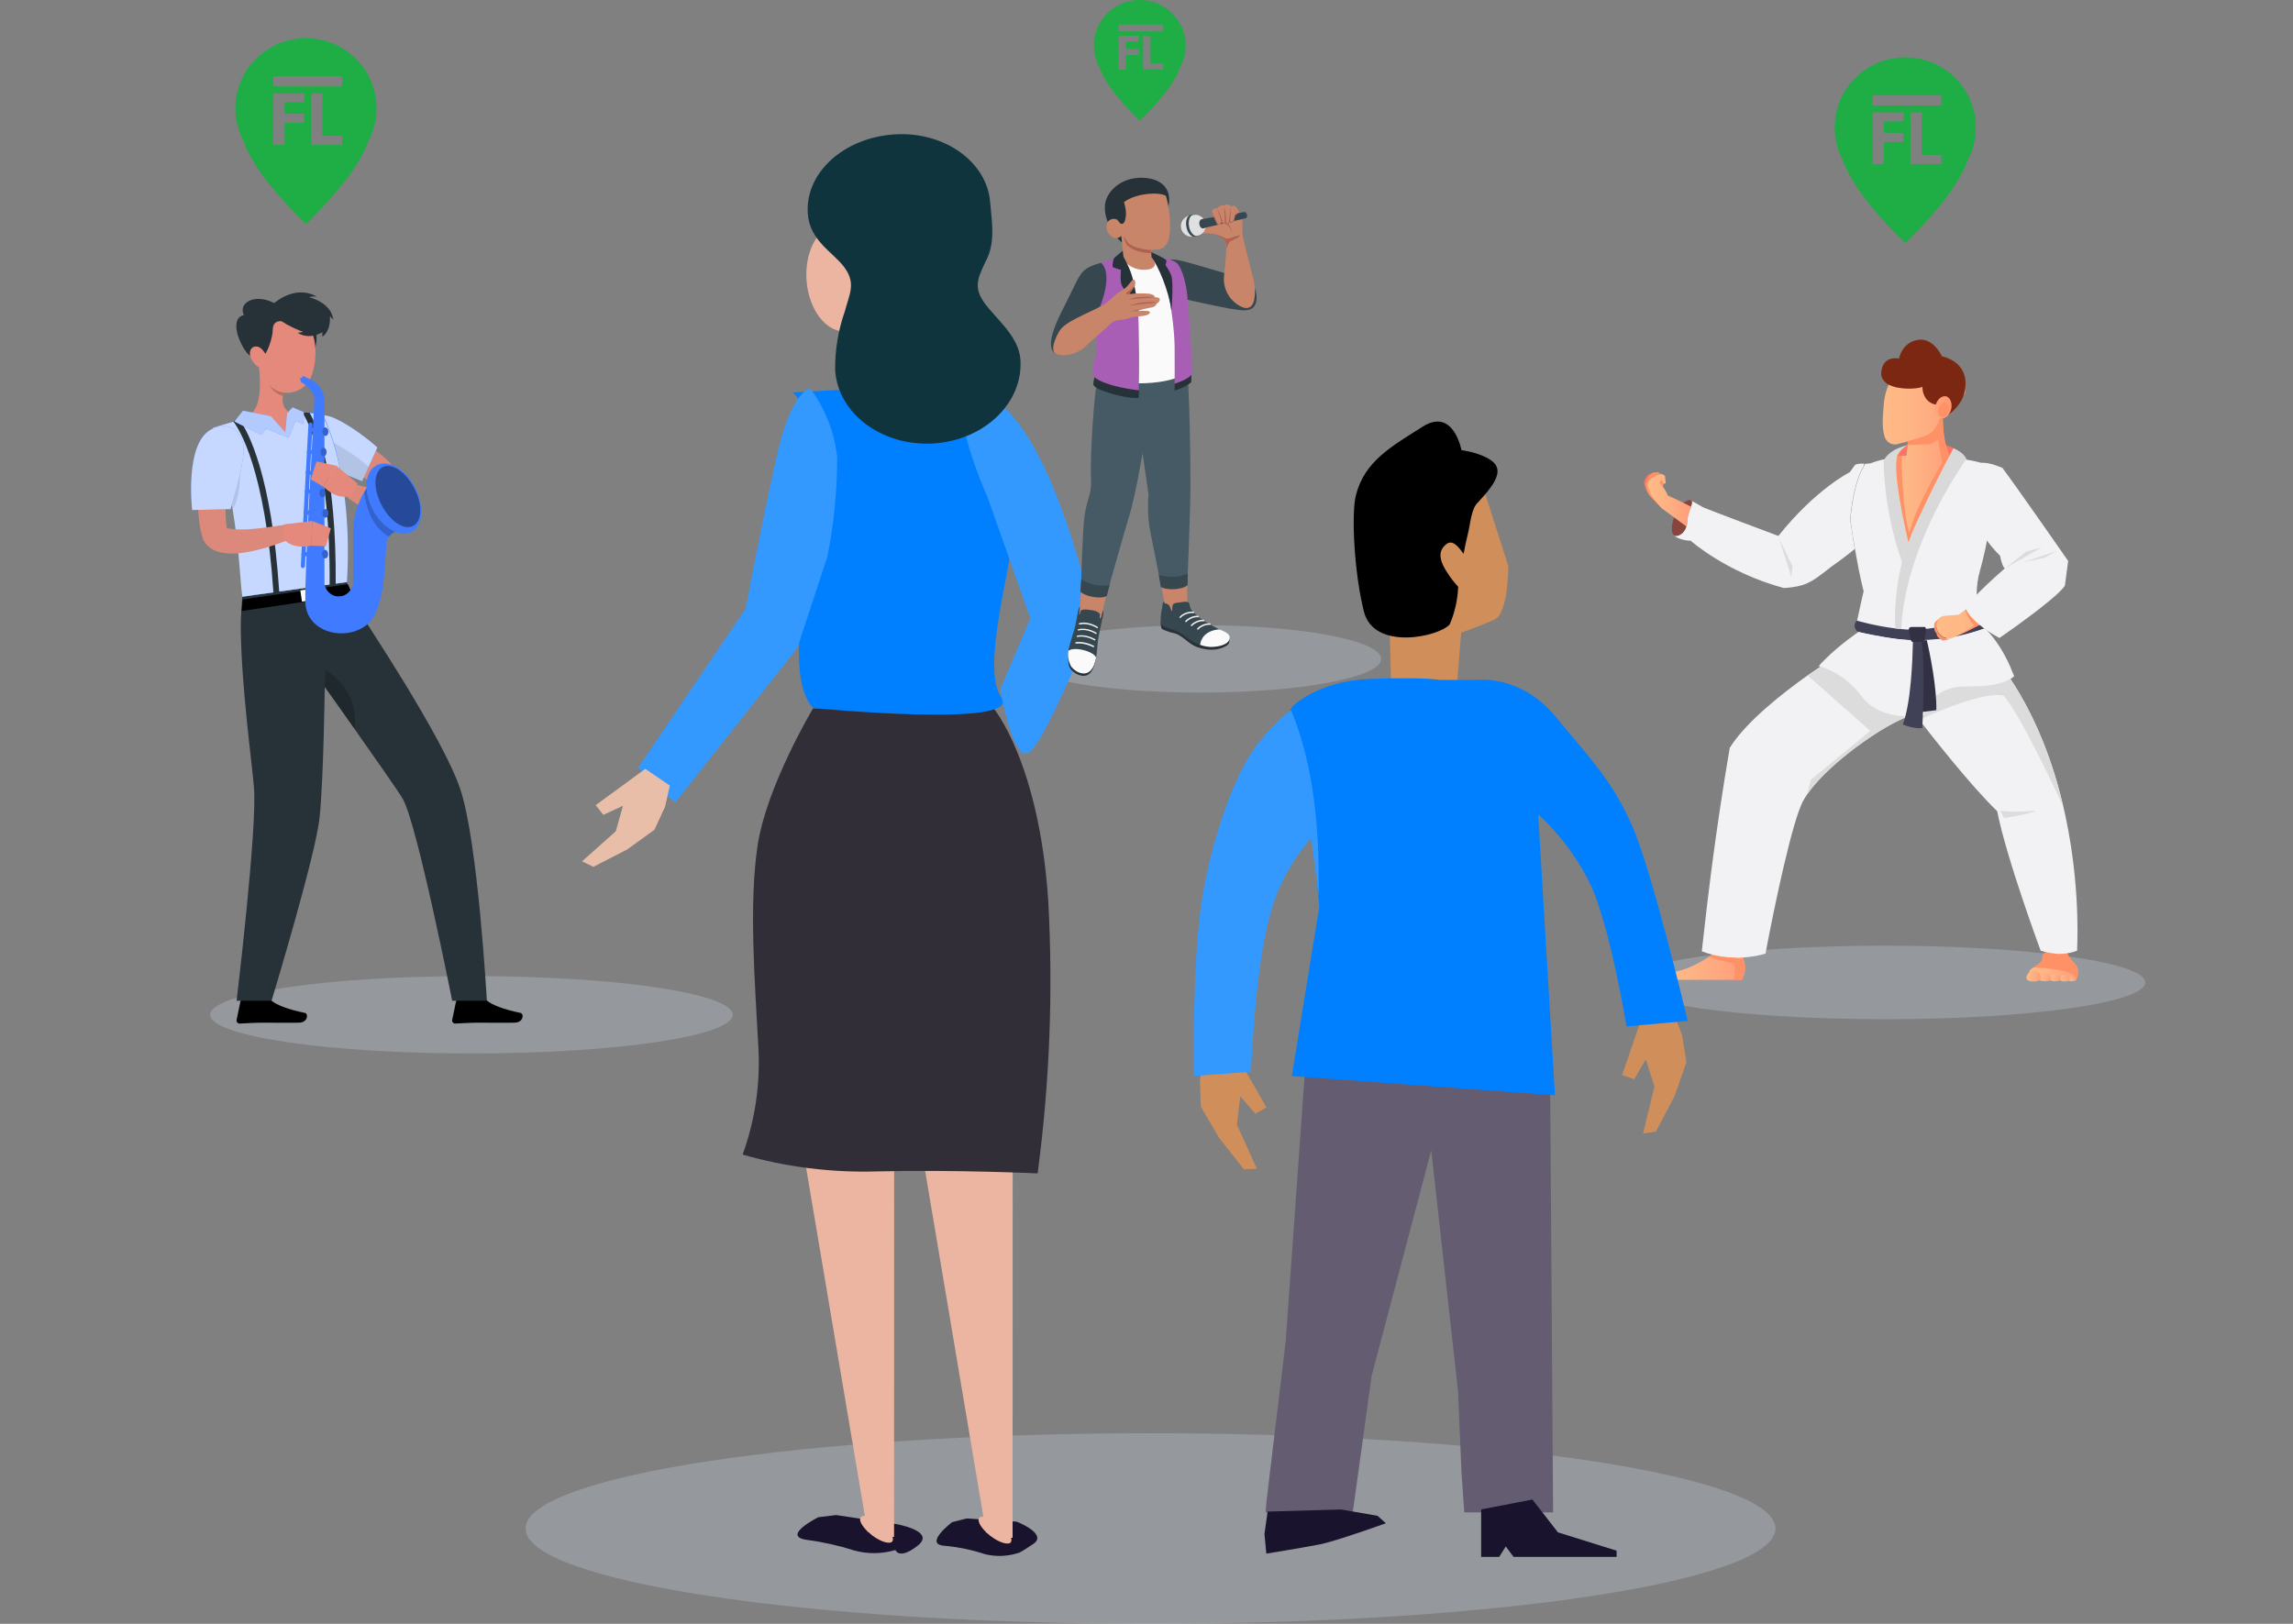 <svg xmlns="http://www.w3.org/2000/svg" width="120" height="85" viewBox="0 0 120 85" fill="none"><rect x="0" y="0" width="120" height="85" fill="#808080" stroke="none"/><path fill-rule="evenodd" clip-rule="evenodd" d="M19.705 5.667C19.705 5.112 19.578 4.564 19.333 4.064C19.089 3.565 18.733 3.127 18.293 2.784C17.853 2.441 17.341 2.201 16.794 2.083C16.247 1.966 15.68 1.973 15.137 2.104C14.593 2.235 14.087 2.488 13.655 2.841C13.224 3.196 12.88 3.642 12.648 4.147C12.416 4.653 12.303 5.204 12.317 5.759C12.331 6.314 12.472 6.859 12.729 7.352C12.729 7.352 13.057 8.381 14.149 9.705C14.73 10.415 15.352 11.092 16.012 11.732C16.671 11.092 17.292 10.415 17.874 9.705C18.965 8.381 19.293 7.352 19.293 7.352C19.565 6.832 19.706 6.254 19.705 5.667ZM14.298 7.567C14.298 7.58 14.306 7.587 14.323 7.587H14.87C14.886 7.587 14.894 7.58 14.894 7.567V6.49C14.894 6.456 14.928 6.429 14.97 6.429H15.896C15.912 6.429 15.92 6.424 15.92 6.414L15.915 5.975C15.915 5.962 15.909 5.955 15.896 5.955H14.97C14.928 5.955 14.894 5.929 14.894 5.895V5.414C14.894 5.38 14.928 5.353 14.97 5.353H15.896C15.909 5.353 15.915 5.348 15.915 5.338V4.899C15.915 4.889 15.907 4.883 15.891 4.883H14.328C14.315 4.883 14.308 4.889 14.308 4.899L14.298 7.567ZM16.3 7.587C16.287 7.587 16.281 7.58 16.281 7.567L16.286 4.903C16.286 4.89 16.294 4.883 16.31 4.883H16.852C16.869 4.883 16.877 4.89 16.877 4.903L16.872 7.049C16.872 7.082 16.906 7.109 16.948 7.109H17.878C17.895 7.109 17.903 7.116 17.903 7.128V7.567C17.903 7.58 17.895 7.587 17.878 7.587H16.3ZM17.829 4.523C17.87 4.523 17.903 4.493 17.903 4.455V4.05C17.903 4.012 17.87 3.982 17.829 3.982H14.372C14.331 3.982 14.298 4.012 14.298 4.05V4.455C14.298 4.493 14.331 4.523 14.372 4.523H17.829Z" fill="#1FAD45"></path><path opacity="0.3" d="M24.674 55.143C32.226 55.143 38.348 54.236 38.348 53.117C38.348 51.999 32.226 51.092 24.674 51.092C17.122 51.092 11 51.999 11 53.117C11 54.236 17.122 55.143 24.674 55.143Z" fill="#C7D0DD"></path><path opacity="0.3" d="M62.815 36.254C68.042 36.254 72.279 35.464 72.279 34.49C72.279 33.515 68.042 32.725 62.815 32.725C57.587 32.725 53.35 33.515 53.35 34.49C53.35 35.464 57.587 36.254 62.815 36.254Z" fill="#C7D0DD"></path><path d="M16.996 22.021C17.314 22.164 17.584 22.307 17.887 22.466C18.173 22.625 18.46 22.785 18.746 22.96C19.033 23.135 19.303 23.326 19.574 23.517C19.844 23.723 20.115 23.93 20.369 24.185C20.497 24.312 20.624 24.456 20.751 24.615C20.879 24.774 20.99 24.965 21.086 25.219C21.133 25.347 21.165 25.49 21.165 25.665C21.165 25.84 21.149 26.015 21.07 26.19C20.99 26.381 20.815 26.572 20.624 26.683C20.433 26.779 20.274 26.811 20.131 26.827C19.86 26.843 19.653 26.795 19.462 26.731C19.271 26.668 19.112 26.604 18.953 26.524C18.635 26.365 18.364 26.19 18.094 25.967L18.444 25.315C18.73 25.394 19.033 25.474 19.319 25.522C19.462 25.554 19.59 25.57 19.717 25.57C19.844 25.57 19.956 25.57 19.988 25.554C20.003 25.538 19.988 25.538 19.94 25.554C19.892 25.57 19.828 25.649 19.797 25.681C19.765 25.729 19.781 25.761 19.765 25.713C19.749 25.665 19.685 25.585 19.622 25.506C19.558 25.426 19.462 25.331 19.367 25.251C18.969 24.901 18.46 24.567 17.935 24.265C17.68 24.105 17.41 23.962 17.139 23.819C16.868 23.676 16.598 23.532 16.343 23.405L16.996 22.021Z" fill="#DC897C"></path><path d="M15.627 23.135C15.929 24.074 18.953 25.188 18.953 25.188L19.749 23.421C19.749 23.421 18.73 22.482 17.584 21.925C16.375 21.336 15.293 22.1 15.627 23.135Z" fill="#407BFF"></path><path opacity="0.7" d="M15.627 23.135C15.929 24.074 18.953 25.188 18.953 25.188L19.749 23.421C19.749 23.421 18.73 22.482 17.584 21.925C16.375 21.336 15.293 22.1 15.627 23.135Z" fill="white"></path><path opacity="0.1" d="M15.675 23.246C15.882 22.848 16.343 22.705 17.155 23.039C17.966 23.373 19.033 24.169 19.287 24.44L18.953 25.188C18.953 25.188 16.136 24.169 15.675 23.246Z" fill="black"></path><path d="M14.02 52.305L12.683 52.321C12.635 52.321 12.603 52.353 12.588 52.401L12.381 53.388C12.365 53.483 12.428 53.562 12.508 53.578C12.524 53.578 12.524 53.578 12.54 53.578C12.969 53.562 13.288 53.531 13.829 53.531C14.163 53.531 15.181 53.547 15.643 53.531C16.105 53.531 16.152 53.069 15.961 53.021C15.102 52.846 14.465 52.608 14.195 52.369C14.163 52.337 14.099 52.305 14.02 52.305Z" fill="black"></path><path d="M25.303 52.305L23.966 52.321C23.918 52.321 23.887 52.353 23.871 52.401L23.664 53.388C23.648 53.483 23.712 53.562 23.791 53.578C23.807 53.578 23.807 53.578 23.823 53.578C24.253 53.562 24.571 53.531 25.112 53.531C25.446 53.531 26.465 53.547 26.926 53.531C27.388 53.531 27.435 53.069 27.244 53.021C26.385 52.846 25.748 52.608 25.478 52.369C25.446 52.337 25.367 52.305 25.303 52.305Z" fill="black"></path><path d="M12.381 52.385H14.211C14.211 52.385 16.534 44.73 16.725 42.789C16.932 40.831 16.996 35.946 16.996 35.946C16.996 35.946 16.996 35.946 16.996 35.962C17.075 36.073 17.76 37.028 18.555 38.158C19.59 39.638 20.815 41.372 21.07 41.802C21.818 43.059 23.664 52.385 23.664 52.385H25.478C25.478 52.385 25.016 44.03 24.078 41.277C23.139 38.524 19.096 32.508 18.921 32.19C18.698 31.776 18.142 30.471 18.142 30.471L12.683 31.235C12.683 31.235 12.588 32.158 12.603 32.97C12.635 36.009 13.208 40.099 13.288 41.197C13.479 43.282 12.381 52.385 12.381 52.385Z" fill="#263238"></path><path d="M16.868 21.655C16.868 21.655 18.508 24.567 18.157 30.471C16.518 30.694 13.495 31.124 12.699 31.235C12.54 30.407 12.508 26.238 11.139 22.403C11.139 22.403 12.046 22.084 12.938 21.925C13.638 21.798 14.64 21.639 15.261 21.607C16.089 21.543 16.868 21.655 16.868 21.655Z" fill="#407BFF"></path><path opacity="0.7" d="M18.157 30.471C17.966 30.503 17.776 30.519 17.553 30.551C17.457 30.567 17.346 30.582 17.234 30.598C16.407 30.71 15.452 30.853 14.609 30.964C14.497 30.98 14.402 30.996 14.29 31.012C13.574 31.108 12.985 31.187 12.683 31.235C12.588 30.71 12.54 28.88 12.174 26.652C12.078 26.047 11.967 25.426 11.808 24.79C11.633 24.01 11.394 23.198 11.123 22.403C11.123 22.403 11.601 22.244 12.19 22.084C12.301 22.052 12.412 22.021 12.524 22.005C12.651 21.973 12.778 21.941 12.922 21.925C13.622 21.798 14.624 21.623 15.245 21.607C15.436 21.591 15.611 21.591 15.802 21.607C15.945 21.607 16.073 21.623 16.184 21.623C16.582 21.639 16.852 21.686 16.852 21.686C16.852 21.686 18.508 24.567 18.157 30.471Z" fill="white"></path><path opacity="0.1" d="M15.102 22.912L15.245 21.877L15.898 22.196L15.468 22.052L15.102 22.912Z" fill="black"></path><path opacity="0.1" d="M15.102 22.912L14.02 22.116L13.67 22.769L13.924 22.434L15.102 22.912Z" fill="black"></path><path opacity="0.1" d="M12.19 26.636C12.094 26.047 11.983 25.41 11.824 24.774C12.03 24.551 12.269 24.392 12.524 24.36C12.54 24.376 12.683 25.808 12.19 26.636Z" fill="black"></path><path opacity="0.2" d="M16.996 35.946C17.012 35.946 17.012 35.946 16.996 35.946C17.075 36.057 17.776 37.028 18.555 38.157C18.81 35.993 17.027 35.07 17.027 35.07L16.996 35.946Z" fill="black"></path><path d="M14.64 31.108L14.322 31.124C14.322 31.076 14.322 31.028 14.306 30.98C13.877 24.583 12.524 22.466 12.206 22.053C12.317 22.021 12.428 21.989 12.54 21.973C13.001 22.625 14.211 24.885 14.609 30.933C14.624 31.012 14.624 31.06 14.64 31.108Z" fill="#263238"></path><path d="M17.569 30.551C17.569 30.63 17.569 30.71 17.569 30.789H17.25C17.25 30.726 17.25 30.662 17.25 30.598C17.298 24.153 16.089 21.973 15.818 21.591C15.961 21.591 16.089 21.607 16.2 21.607C16.63 22.339 17.6 24.71 17.569 30.551Z" fill="#263238"></path><path d="M12.699 31.378L18.205 30.582L18.444 31.124L12.651 31.983L12.699 31.378Z" fill="black"></path><path d="M11.999 23.596C11.935 24.28 11.887 24.997 11.839 25.681C11.824 26.031 11.808 26.365 11.808 26.715C11.808 27.049 11.824 27.4 11.871 27.638L11.887 27.67C11.887 27.686 11.903 27.702 11.887 27.686C11.871 27.67 11.871 27.638 11.855 27.622C11.824 27.591 11.808 27.591 11.824 27.607C11.855 27.638 11.967 27.67 12.11 27.686C12.381 27.718 12.715 27.718 13.049 27.702C13.717 27.654 14.418 27.543 15.118 27.431L15.341 28.148C14.656 28.45 13.956 28.689 13.208 28.848C12.826 28.927 12.444 28.991 11.999 28.975C11.776 28.959 11.537 28.943 11.235 28.816C11.091 28.752 10.916 28.641 10.773 28.466C10.71 28.386 10.646 28.275 10.614 28.179C10.582 28.116 10.582 28.1 10.582 28.068L10.55 27.973C10.439 27.527 10.407 27.145 10.375 26.763C10.36 26.381 10.36 26.015 10.36 25.633C10.375 24.885 10.423 24.169 10.503 23.437L11.999 23.596Z" fill="#DC897C"></path><path d="M11.044 22.482C9.643 23.23 10.057 26.699 10.057 26.699L12.062 26.652C12.062 26.652 12.556 25.14 12.731 23.883C12.906 22.562 11.967 21.973 11.044 22.482Z" fill="#407BFF"></path><path opacity="0.7" d="M11.044 22.482C9.643 23.23 10.057 26.699 10.057 26.699L12.062 26.652C12.062 26.652 12.556 25.14 12.731 23.883C12.906 22.562 11.967 21.973 11.044 22.482Z" fill="white"></path><path d="M16.6 30.779L15.718 30.907L15.803 31.49L16.684 31.362L16.6 30.779Z" fill="white"></path><path d="M13.526 19.013C13.638 19.777 13.717 21.161 13.16 21.639C13.861 21.973 14.37 22.212 14.959 22.785C15.197 22.339 15.5 21.75 15.5 21.75C14.672 21.512 14.72 20.891 14.895 20.302L13.526 19.013Z" fill="#E4897B"></path><path opacity="0.2" d="M14.083 19.538L14.895 20.302C14.847 20.445 14.815 20.572 14.8 20.716C14.481 20.652 14.052 20.286 14.036 19.936C14.036 19.777 14.052 19.617 14.083 19.538Z" fill="black"></path><path d="M12.269 22.068L12.715 21.495L14.179 21.782L14.927 22.625L15.022 21.639L15.309 21.32L15.898 21.575V22.196L15.468 22.052L15.102 22.912L13.924 22.434L13.67 22.769L12.269 22.068Z" fill="#407BFF"></path><path opacity="0.6" d="M12.269 22.068L12.715 21.495L14.179 21.782L14.927 22.625L15.022 21.639L15.309 21.32L15.898 21.575V22.196L15.468 22.052L15.102 22.912L13.924 22.434L13.67 22.769L12.269 22.068Z" fill="white"></path><path d="M16.311 16.88C16.741 17.246 16.645 18.71 15.929 18.838C15.213 18.965 15.484 16.196 16.311 16.88Z" fill="#263238"></path><path d="M13.638 17.772C13.59 18.806 13.511 19.411 13.956 20.015C14.64 20.923 15.961 20.636 16.311 19.649C16.63 18.758 16.662 17.215 15.707 16.658C14.768 16.116 13.685 16.737 13.638 17.772Z" fill="#E4897B"></path><path d="M14.879 16.833L15.054 15.957C14.8 15.989 14.545 15.973 14.338 15.862C13.383 15.353 12.444 15.814 12.762 16.498C12.237 16.578 12.317 17.31 12.54 17.803C12.826 18.504 13.24 18.901 13.638 18.726C13.972 18.663 14.274 17.66 14.274 17.262C14.274 16.657 14.879 16.833 14.879 16.833Z" fill="#263238"></path><path d="M13.129 18.742C13.24 18.997 13.447 19.188 13.654 19.284C13.956 19.427 14.099 19.156 14.02 18.838C13.94 18.551 13.701 18.138 13.415 18.138C13.113 18.122 13.001 18.44 13.129 18.742Z" fill="#E4897B"></path><path d="M14.242 15.957C14.242 15.957 15.372 14.843 16.582 15.528C16.582 15.528 16.311 15.496 16.184 15.559C16.184 15.559 17.346 15.83 17.441 16.737L17.266 16.546C17.266 16.546 17.346 17.294 16.868 17.628V17.39C16.868 17.39 16.216 17.819 15.579 17.422L15.866 17.374C15.866 17.374 14.688 16.944 14.481 16.546C14.29 16.164 14.242 15.957 14.242 15.957Z" fill="#263238"></path><path d="M21.515 27.4C21.515 27.4 20.656 27.734 20.354 28.084C20.322 28.116 20.306 28.148 20.29 28.18C20.083 28.577 20.322 31.728 19.24 32.667C18.157 33.606 16.025 33.161 15.977 31.506C15.945 29.835 16.455 21.225 16.455 20.875C16.439 20.366 15.77 20.016 15.77 20.016L15.691 19.809C15.818 19.793 15.866 19.681 15.866 19.681L16.296 19.888C16.709 20.095 16.98 20.525 16.98 20.986V30.471C16.98 30.885 17.314 31.219 17.728 31.219C17.935 31.219 18.11 31.14 18.253 30.996C18.38 30.869 18.476 30.678 18.476 30.471V27.893C18.476 27.129 18.683 26.397 19.064 25.745C19.24 25.442 19.462 25.156 19.733 24.901L19.765 24.869L19.797 24.838L19.844 24.901L21.515 27.4Z" fill="#407BFF"></path><path opacity="0.2" d="M21.515 27.4C21.515 27.4 20.656 27.734 20.354 28.084C19.415 27.575 19.144 26.445 19.064 25.776C19.24 25.474 19.462 25.188 19.733 24.933L19.765 24.901C19.797 24.901 19.812 24.917 19.844 24.917L21.515 27.4Z" fill="black"></path><path d="M21.722 25.522C22.232 26.492 22.152 27.527 21.531 27.845C20.927 28.163 20.019 27.638 19.51 26.683C19.001 25.713 19.081 24.678 19.701 24.36C20.322 24.026 21.213 24.551 21.722 25.522Z" fill="#407BFF"></path><path opacity="0.4" d="M21.674 25.538C22.12 26.381 22.104 27.272 21.627 27.527C21.149 27.782 20.417 27.288 19.972 26.445C19.526 25.601 19.542 24.71 20.019 24.456C20.481 24.201 21.229 24.694 21.674 25.538Z" fill="black"></path><path d="M17.187 22.594C17.187 22.721 17.123 22.816 17.027 22.816C16.948 22.816 16.868 22.721 16.868 22.594C16.868 22.466 16.932 22.371 17.027 22.371C17.123 22.387 17.187 22.482 17.187 22.594Z" fill="#407BFF"></path><path opacity="0.2" d="M17.187 22.594C17.187 22.721 17.123 22.816 17.027 22.816C16.948 22.816 16.868 22.721 16.868 22.594C16.868 22.466 16.932 22.371 17.027 22.371C17.123 22.387 17.187 22.482 17.187 22.594Z" fill="black"></path><path d="M17.091 23.66C17.091 23.787 17.027 23.883 16.932 23.883C16.837 23.883 16.773 23.787 16.773 23.66C16.773 23.533 16.837 23.437 16.932 23.437C17.027 23.437 17.091 23.549 17.091 23.66Z" fill="#407BFF"></path><path opacity="0.2" d="M17.091 23.66C17.091 23.787 17.027 23.883 16.932 23.883C16.837 23.883 16.773 23.787 16.773 23.66C16.773 23.533 16.837 23.437 16.932 23.437C17.027 23.437 17.091 23.549 17.091 23.66Z" fill="black"></path><path d="M17.187 24.742C17.187 24.869 17.123 24.965 17.027 24.965C16.948 24.965 16.868 24.869 16.868 24.742C16.868 24.615 16.932 24.519 17.027 24.519C17.123 24.519 17.187 24.615 17.187 24.742Z" fill="#407BFF"></path><path opacity="0.2" d="M17.187 24.742C17.187 24.869 17.123 24.965 17.027 24.965C16.948 24.965 16.868 24.869 16.868 24.742C16.868 24.615 16.932 24.519 17.027 24.519C17.123 24.519 17.187 24.615 17.187 24.742Z" fill="black"></path><path d="M17.027 25.808C17.027 25.936 16.964 26.031 16.868 26.031C16.789 26.031 16.709 25.936 16.709 25.808C16.709 25.681 16.773 25.585 16.868 25.585C16.964 25.585 17.027 25.681 17.027 25.808Z" fill="#407BFF"></path><path opacity="0.2" d="M17.027 25.808C17.027 25.936 16.964 26.031 16.868 26.031C16.789 26.031 16.709 25.936 16.709 25.808C16.709 25.681 16.773 25.585 16.868 25.585C16.964 25.585 17.027 25.681 17.027 25.808Z" fill="black"></path><path d="M17.187 26.875C17.187 27.002 17.123 27.097 17.027 27.097C16.948 27.097 16.868 27.002 16.868 26.875C16.868 26.747 16.932 26.652 17.027 26.652C17.123 26.652 17.187 26.747 17.187 26.875Z" fill="#407BFF"></path><path opacity="0.2" d="M17.187 26.875C17.187 27.002 17.123 27.097 17.027 27.097C16.948 27.097 16.868 27.002 16.868 26.875C16.868 26.747 16.932 26.652 17.027 26.652C17.123 26.652 17.187 26.747 17.187 26.875Z" fill="black"></path><path d="M17.012 27.941C17.012 28.068 16.948 28.164 16.852 28.164C16.757 28.164 16.693 28.068 16.693 27.941C16.693 27.814 16.757 27.718 16.852 27.718C16.948 27.718 17.012 27.829 17.012 27.941Z" fill="#407BFF"></path><path opacity="0.2" d="M17.012 27.941C17.012 28.068 16.948 28.164 16.852 28.164C16.757 28.164 16.693 28.068 16.693 27.941C16.693 27.814 16.757 27.718 16.852 27.718C16.948 27.718 17.012 27.829 17.012 27.941Z" fill="black"></path><path d="M17.171 29.007C17.171 29.134 17.107 29.23 17.012 29.23C16.916 29.23 16.852 29.134 16.852 29.007C16.852 28.88 16.916 28.784 17.012 28.784C17.107 28.784 17.171 28.896 17.171 29.007Z" fill="#407BFF"></path><path opacity="0.2" d="M17.171 29.007C17.171 29.134 17.107 29.23 17.012 29.23C16.916 29.23 16.852 29.134 16.852 29.007C16.852 28.88 16.916 28.784 17.012 28.784C17.107 28.784 17.171 28.896 17.171 29.007Z" fill="black"></path><path d="M16.248 22.227L15.85 29.628" stroke="#407BFF" stroke-width="0.215" stroke-miterlimit="10" stroke-linecap="round" stroke-linejoin="round"></path><path d="M16.248 22.498H16.502" stroke="#407BFF" stroke-width="0.215" stroke-miterlimit="10" stroke-linecap="round" stroke-linejoin="round"></path><path d="M16.168 23.66H16.502" stroke="#407BFF" stroke-width="0.215" stroke-miterlimit="10" stroke-linecap="round" stroke-linejoin="round"></path><path d="M16.105 24.742H16.423" stroke="#407BFF" stroke-width="0.215" stroke-miterlimit="10" stroke-linecap="round" stroke-linejoin="round"></path><path d="M16.057 25.729H16.375" stroke="#407BFF" stroke-width="0.215" stroke-miterlimit="10" stroke-linecap="round" stroke-linejoin="round"></path><path d="M15.993 26.827H16.502" stroke="#407BFF" stroke-width="0.215" stroke-miterlimit="10" stroke-linecap="round" stroke-linejoin="round"></path><path d="M15.945 27.877H16.343" stroke="#407BFF" stroke-width="0.215" stroke-miterlimit="10" stroke-linecap="round" stroke-linejoin="round"></path><path d="M15.882 29.007H16.423" stroke="#407BFF" stroke-width="0.215" stroke-miterlimit="10" stroke-linecap="round" stroke-linejoin="round"></path><path d="M14.879 27.447L16.343 27.272L16.296 28.561C16.296 28.561 15.293 28.832 14.784 28.148L14.879 27.447Z" fill="#E4897B"></path><path d="M17.314 27.654L17.059 28.593L16.296 28.561L16.343 27.272L17.314 27.654Z" fill="#E4897B"></path><path d="M18.714 25.315L17.584 24.36L16.916 25.458C16.916 25.458 17.6 26.238 18.412 25.936L18.714 25.315Z" fill="#E4897B"></path><path d="M16.566 24.153L16.264 25.092L16.916 25.474L17.584 24.376L16.566 24.153Z" fill="#E4897B"></path><path opacity="0.3" d="M98.635 53.351C106.166 53.351 112.271 52.489 112.271 51.426C112.271 50.363 106.166 49.501 98.635 49.501C91.105 49.501 85 50.363 85 51.426C85 52.489 91.105 53.351 98.635 53.351Z" fill="#C7D0DD"></path><path d="M108.646 51.3H106.328C106.328 51.3 106.317 51.289 106.295 51.279C106.241 51.224 106.133 51.105 106.176 50.921C106.209 50.802 106.295 50.715 106.404 50.639C106.62 50.488 106.913 50.347 106.891 50.065C106.869 49.643 108.115 49.654 108.202 49.903C108.332 50.293 108.7 50.39 108.754 50.758C108.809 51.116 108.646 51.3 108.646 51.3Z" fill="#FF9166"></path><path d="M87.056 51.289H86.644C86.644 51.138 86.764 51.018 86.915 51.018H87.056V51.289Z" fill="#FF9166"></path><path d="M86.2 25.258L86.439 24.781C86.439 24.781 86.341 24.781 86.233 24.868C86.179 24.944 86.103 25.041 86.07 25.128C85.962 25.377 86.233 25.756 86.276 25.843C86.222 25.561 86.2 25.258 86.2 25.258Z" fill="#FF7461"></path><path d="M87.034 25.214L87.056 25.42L86.98 25.496L86.677 25.279C86.677 25.279 86.644 25.236 86.699 25.182C86.742 25.128 86.775 25.063 86.84 25.041C86.904 25.03 87.002 24.998 87.024 25.019C87.045 25.03 87.078 25.063 87.078 25.063L87.034 25.214Z" fill="#FF9166"></path><path d="M86.731 25.951C86.72 25.886 86.59 25.604 86.59 25.572C86.59 25.539 86.504 25.399 86.493 25.366C86.493 25.334 86.244 25.182 86.244 25.182L86.655 24.727C86.655 24.727 86.569 24.705 86.439 24.77C86.385 24.825 86.309 24.922 86.244 25.02C86.157 25.149 86.114 25.323 86.135 25.474C86.135 25.474 86.135 25.474 86.135 25.485C86.157 25.669 86.233 25.843 86.363 25.984C86.612 26.265 86.959 26.579 86.959 26.579C86.959 26.579 86.742 26.027 86.731 25.951Z" fill="#FF9166"></path><path d="M91.324 50.65C91.324 51.094 91.14 51.289 91.14 51.289H86.861C86.861 51.289 86.699 51.073 86.861 50.964C86.894 50.943 86.937 50.932 86.98 50.932C87.847 50.921 88.508 50.672 89.428 50.087C89.504 50.033 89.591 49.979 89.678 49.924H91.151C91.14 49.924 91.324 50.314 91.324 50.65Z" fill="url(#paint0_linear_1014_4167)"></path><path d="M108.7 49.762C108.462 49.859 108.213 49.903 107.985 49.924C107.823 49.935 107.671 49.935 107.53 49.913C107.097 49.87 106.794 49.762 106.794 49.762C106.794 49.762 105.006 44.941 104.519 42.461C103.132 41.128 101.085 38.507 100.446 37.683C100.391 37.618 100.359 37.564 100.326 37.521C100.283 37.456 100.251 37.423 100.251 37.423C99.351 37.423 95.831 39.741 94.574 41.583C94.509 41.681 94.444 41.778 94.39 41.876C93.805 42.872 92.852 47.541 92.516 49.274C92.44 49.675 92.397 49.913 92.397 49.913C92.397 49.913 92.375 49.924 92.332 49.935C92.18 49.978 91.779 50.087 91.227 50.119C90.772 50.152 90.209 50.119 89.602 49.968C89.428 49.924 89.244 49.87 89.06 49.794C89.385 46.88 89.754 43.674 90.523 39.146C91.4 37.737 93.393 36.21 94.596 35.354C95.192 34.942 95.592 34.682 95.592 34.682C95.592 34.682 97.326 34.52 97.553 34.682C97.683 34.78 98.376 34.845 98.994 34.932C99.492 35.007 99.947 35.083 100.034 35.213C100.056 35.235 100.066 35.278 100.077 35.322C100.088 35.354 100.088 35.387 100.099 35.419L101.247 35.202L103.739 35.018L105.201 35.517C106.609 37.651 107.465 40.012 107.974 42.19C108.809 45.743 108.744 48.819 108.7 49.762Z" fill="#F2F1F4"></path><path d="M103.804 32.982C103.825 33.09 103.847 33.209 103.869 33.328C98.084 34.444 97.347 33.328 97.347 33.328C97.347 33.328 97.163 32.949 97.185 32.494C97.315 31.866 97.531 30.945 97.531 30.945C97.531 30.945 97.337 30.252 97.098 28.865C97.011 28.389 96.925 27.836 96.838 27.208C97.001 25.193 97.531 24.435 97.531 24.435L97.597 24.283L97.9 24.25C97.9 24.25 98.127 24.153 98.496 24.066C98.712 24.012 98.983 23.958 99.287 23.915C99.438 23.893 99.601 23.882 99.763 23.882C99.828 23.882 99.904 23.882 99.969 23.882C99.969 23.882 100.467 23.882 101.995 23.893H102.016C102.016 23.893 102.016 23.893 102.027 23.893C103.089 24.11 103.576 24.12 104.053 24.402C104.41 26.504 103.988 28.573 103.62 29.862C103.381 30.696 103.392 31.573 103.652 32.397C103.674 32.462 103.695 32.527 103.706 32.592C103.739 32.7 103.782 32.841 103.804 32.982Z" fill="#F2F1F4"></path><path d="M103.89 32.895C103.847 32.906 103.847 32.906 103.793 32.928C103.24 33.123 102.287 33.458 100.846 33.512C100.803 33.512 100.76 33.512 100.716 33.512C100.651 33.512 100.586 33.512 100.521 33.512C100.446 33.512 100.37 33.512 100.283 33.512H100.272C100.24 33.512 100.131 33.512 100.045 33.512C100.012 33.512 99.969 33.512 99.947 33.512C99.904 33.512 99.871 33.512 99.828 33.502C99.796 33.502 99.774 33.502 99.742 33.491C99.59 33.48 99.427 33.458 99.265 33.447C99.178 33.437 99.091 33.426 99.005 33.415C98.962 33.404 98.929 33.404 98.886 33.393C98.832 33.382 98.788 33.382 98.734 33.372C98.669 33.361 98.615 33.35 98.55 33.339C97.835 33.22 97.25 33.079 97.25 33.079C97.25 33.079 96.882 32.873 97.163 32.483C97.163 32.483 98.117 32.765 99.189 32.895C99.287 32.906 99.384 32.917 99.492 32.928C99.677 32.949 99.861 32.96 100.045 32.96C101.475 32.992 103.793 32.245 103.793 32.245C103.793 32.245 103.999 32.678 103.89 32.895Z" fill="#404056"></path><path d="M105.407 35.397C105.353 35.452 105.288 35.495 105.212 35.538C104.757 35.809 103.999 35.95 102.937 35.928C101.941 35.907 101.345 36.329 101.02 36.697C100.857 36.882 100.76 37.055 100.706 37.152C100.706 37.163 100.695 37.174 100.695 37.174L100.651 37.087L100.597 36.546L100.478 35.354L100.294 33.502C100.37 33.502 100.456 33.502 100.532 33.502C102.157 33.48 103.284 33.09 103.88 32.884C104.465 33.469 104.887 34.195 105.19 34.867C105.266 35.051 105.342 35.235 105.407 35.397Z" fill="#F2F1F4"></path><path d="M88.313 27.294C88.302 27.879 87.836 28.128 87.63 28.031C87.424 27.933 87.446 27.435 87.684 26.904C87.923 26.373 88.313 26.103 88.519 26.2C88.519 26.2 88.529 26.2 88.529 26.211C88.703 26.319 88.324 26.731 88.313 27.294Z" fill="#89443D"></path><path d="M97.521 24.424C97.521 24.424 96.99 25.182 96.827 27.197C96.914 27.836 97.066 28.735 97.066 28.735C97.066 28.735 96.784 28.984 96.091 29.483C95.874 29.634 95.69 29.775 95.528 29.905C94.812 30.457 94.477 30.707 93.361 30.782C90.338 29.97 88.475 28.302 88.475 28.302C88.475 28.302 88.302 28.313 88.02 28.237C87.749 28.161 87.619 28.042 87.619 28.042C87.793 28.118 88.15 27.955 88.259 27.554C88.28 27.479 88.291 27.392 88.291 27.305C88.302 26.98 88.421 26.709 88.497 26.514C88.551 26.363 88.584 26.265 88.519 26.211C88.562 26.233 88.703 26.308 89.136 26.558C89.364 26.666 93.068 28.053 93.068 28.053C95.029 25.594 96.806 24.716 96.806 24.716C96.806 24.716 96.806 24.716 97.087 24.326C97.304 24.239 97.564 24.272 97.564 24.272L97.521 24.424Z" fill="#F2F1F4"></path><path d="M86.915 24.803C86.915 24.803 86.829 24.738 86.709 24.705C86.525 24.77 86.254 25.182 86.254 25.182L86.915 24.803Z" fill="#FF9166"></path><path d="M87.717 26.135C87.587 26.07 87.424 26.005 87.284 25.94C87.154 25.572 86.829 25.258 86.829 25.258L86.98 25.106L87.034 25.323L87.175 25.301L87.132 24.9L86.959 24.803C86.959 24.803 86.536 24.889 86.244 25.204C86.081 25.702 86.959 26.601 86.959 26.601C87.554 27.034 88.269 27.565 88.269 27.565C88.291 27.489 88.302 27.403 88.302 27.316C88.313 26.991 88.432 26.72 88.508 26.525C88.237 26.384 87.966 26.265 87.717 26.135Z" fill="url(#paint1_linear_1014_4167)"></path><path d="M108.061 29.374C108.061 29.374 108.05 30.555 107.812 30.707C106.599 31.508 106.577 31.227 104.107 32.451C103.782 32.613 103.414 32.797 103.002 33.014L102.515 33.242L102.276 33.35C102.244 33.372 102.211 33.383 102.168 33.393C102.114 33.404 102.06 33.415 101.995 33.415C101.832 33.415 101.681 33.361 101.561 33.252C101.421 33.123 101.334 32.938 101.334 32.754C101.334 32.7 101.345 32.646 101.356 32.581C101.377 32.483 101.431 32.407 101.507 32.343C101.583 32.278 101.67 32.245 101.767 32.234L102.504 32.18C102.612 32.104 102.721 32.017 102.829 31.942C103.024 31.79 103.219 31.628 103.403 31.465C104.519 30.523 105.429 29.548 106.068 29.407C106.88 29.244 108.061 29.374 108.061 29.374Z" fill="url(#paint2_linear_1014_4167)"></path><path d="M108.234 29.363C108.234 29.363 108.234 29.363 108.061 30.663C107.563 31.389 104.638 33.393 104.638 33.393C104.638 33.393 104.096 33.123 103.598 32.711C103.316 32.483 103.045 32.212 102.894 31.909C102.883 31.887 102.872 31.866 102.861 31.844C103.186 31.238 104.92 29.753 104.92 29.753C104.92 29.753 104.79 29.699 104.67 29.093C104.118 28.551 103.5 27.706 103.045 26.709C103.078 26.038 103.533 24.25 103.533 24.25C103.533 24.25 103.869 24.099 104.79 24.489C105.57 25.529 108.234 29.363 108.234 29.363Z" fill="#F2F1F4"></path><path d="M104.909 29.764L106.035 28.876L106.859 28.649L104.909 29.764Z" fill="#DCDCDC"></path><path d="M105.884 29.428L107.66 28.833L106.978 29.201L105.884 29.428Z" fill="#DCDCDC"></path><path d="M100.706 37.423C100.608 37.445 100.478 37.466 100.316 37.477C100.305 37.477 100.294 37.477 100.283 37.477C100.164 37.488 100.034 37.499 99.893 37.499C99.676 37.499 99.438 37.488 99.2 37.445C98.561 37.336 97.878 37.066 97.423 36.459C96.708 35.495 95.831 35.072 95.278 34.899C95.246 34.888 95.213 34.877 95.181 34.866C95.267 34.758 95.365 34.661 95.462 34.563C96.275 33.74 97.261 33.079 97.261 33.079C97.261 33.079 97.846 33.22 98.561 33.339C99.016 33.415 99.514 33.491 99.947 33.502C100.066 33.502 100.294 33.512 100.294 33.512C100.543 34.769 100.641 35.776 100.684 36.448C100.695 36.686 100.706 36.892 100.706 37.044C100.706 37.076 100.706 37.12 100.706 37.152C100.706 37.325 100.706 37.423 100.706 37.423Z" fill="#F2F1F4"></path><path d="M99.817 23.308C99.796 23.503 99.774 23.687 99.752 23.86C99.59 23.86 99.427 23.882 99.276 23.893C99.276 23.47 99.817 23.308 99.817 23.308Z" fill="#FF7461"></path><path d="M99.871 28.367C99.817 28.518 99.763 28.67 99.72 28.811C99.644 29.017 99.601 29.255 99.546 29.45C99.07 28.074 98.636 26.352 98.572 24.142C98.669 23.904 98.864 23.73 99.07 23.6C99.416 23.384 99.806 23.308 99.828 23.297C99.817 23.308 99.633 23.395 99.46 23.6C99.395 23.676 99.33 23.774 99.287 23.882C99.059 24.705 99.622 27.305 99.871 28.367Z" fill="#D9D9D9"></path><path d="M102.233 23.459C102.233 23.459 102.157 23.633 102.016 23.893C101.951 23.752 101.767 23.6 101.832 23.308C102.125 23.384 102.233 23.459 102.233 23.459Z" fill="#FF7461"></path><path d="M102.103 24.023H102.006C101.973 24.077 100.825 26.124 100.045 27.944C100.023 27.998 100.001 28.042 99.98 28.096C99.936 28.194 99.904 28.28 99.871 28.367C99.622 27.294 99.059 24.705 99.287 23.893C99.362 23.882 99.449 23.871 99.525 23.871C99.601 23.86 99.677 23.86 99.763 23.86C99.785 23.687 99.806 23.503 99.828 23.308C99.839 23.243 99.839 23.167 99.85 23.102C99.871 22.864 99.882 22.614 99.882 22.365C99.915 21.25 99.861 20.177 99.861 20.177H101.778C101.778 20.177 101.681 20.805 101.67 21.596C101.67 21.661 101.67 21.726 101.67 21.791C101.67 22.311 101.713 22.885 101.854 23.395C101.897 23.557 101.951 23.709 102.006 23.849C102.006 23.86 102.016 23.871 102.016 23.882C102.049 23.925 102.071 23.98 102.103 24.023Z" fill="url(#paint3_linear_1014_4167)"></path><path d="M101.984 21.683C101.908 21.705 101.854 21.759 101.778 21.78C101.767 21.78 101.746 21.78 101.735 21.78C101.724 21.78 101.702 21.78 101.67 21.78C101.594 21.77 101.475 21.77 101.464 21.77C101.464 21.77 101.464 21.77 101.464 21.78C101.518 21.802 101.551 21.824 101.551 21.824C101.551 21.824 101.496 22.116 101.312 22.387C101.258 22.463 101.193 22.55 101.117 22.615C101.031 22.69 100.922 22.755 100.803 22.81C100.521 22.918 100.153 23.026 99.85 23.102C99.817 23.113 99.774 23.124 99.741 23.135C99.46 23.21 99.254 23.254 99.222 23.265C98.951 23.286 98.701 23.113 98.626 22.853C98.561 22.615 98.528 22.409 98.528 22.095C98.528 21.921 98.539 21.715 98.561 21.456C98.572 21.336 98.582 21.217 98.593 21.076C98.615 20.805 98.68 20.556 98.766 20.318C98.788 20.253 98.821 20.199 98.842 20.134C98.962 19.885 99.124 19.657 99.308 19.473C99.796 18.975 100.467 18.682 101.204 18.736C102.396 18.834 102.829 19.538 102.84 20.556C102.699 20.914 101.962 21.596 101.984 21.683Z" fill="url(#paint4_linear_1014_4167)"></path><path d="M102.905 24.023C102.905 24.034 102.905 24.034 102.905 24.023C101.681 25.821 100.901 27.446 100.402 28.811C99.601 30.977 99.514 32.472 99.503 32.927C99.406 32.916 99.297 32.906 99.2 32.895C99.091 31.779 99.308 29.851 99.871 28.345C99.926 28.204 99.98 28.074 100.034 27.944C100.196 27.565 100.359 27.207 100.521 26.872C101.182 25.442 101.724 24.391 102.016 23.86C102.157 23.6 102.233 23.459 102.233 23.459C102.233 23.459 102.363 23.514 102.515 23.611C102.666 23.709 102.84 23.849 102.905 24.023Z" fill="#D9D9D9"></path><path d="M104.692 42.439C104.692 42.439 105.136 42.536 106.545 42.439C106.285 42.612 104.876 42.818 104.876 42.818L104.692 42.439Z" fill="#DCDCDC"></path><path d="M93.112 28.194L93.74 30.198L93.816 29.656L93.112 28.194Z" fill="#DCDCDC"></path><path d="M102.861 20.156C102.85 20.275 102.84 20.405 102.807 20.546C102.634 21.271 101.962 21.715 101.962 21.715C101.919 21.683 101.876 21.651 101.832 21.607C101.67 21.466 101.486 21.315 101.377 21.239C101.334 21.195 101.301 21.174 101.301 21.174C101.301 21.174 100.879 21.131 100.695 20.686C100.641 20.567 100.608 20.426 100.608 20.253C100.294 20.372 99.352 20.416 98.821 20.123C98.723 20.069 98.647 20.004 98.582 19.928C98.539 19.874 98.507 19.82 98.485 19.755C98.431 19.603 98.431 19.419 98.517 19.191C98.734 18.617 99.384 18.769 99.384 18.769C99.384 18.769 99.514 17.946 100.348 17.794C101.182 17.642 101.626 18.65 101.626 18.65C101.626 18.65 102.926 18.877 102.861 20.156Z" fill="#7C2712"></path><path d="M102.103 21.434C102.038 21.683 101.854 21.867 101.681 21.9C101.637 21.91 101.594 21.9 101.551 21.889H101.54C101.323 21.824 101.226 21.52 101.301 21.217C101.301 21.206 101.312 21.185 101.312 21.174C101.334 21.098 101.377 21.022 101.421 20.957C101.54 20.795 101.702 20.719 101.854 20.751C102.071 20.816 102.179 21.12 102.103 21.434Z" fill="url(#paint5_linear_1014_4167)"></path><path opacity="0.5" d="M102.103 21.434C102.038 21.683 101.854 21.867 101.681 21.9C101.637 21.91 101.594 21.9 101.551 21.889H101.54C101.323 21.824 101.226 21.52 101.301 21.217C101.301 21.206 101.312 21.185 101.312 21.174C101.334 21.098 101.377 21.022 101.421 20.957C101.54 20.795 101.702 20.719 101.854 20.751C102.071 20.816 102.179 21.12 102.103 21.434Z" fill="#FF9166"></path><path d="M101.984 21.52C101.93 21.726 101.767 21.867 101.616 21.824C101.464 21.78 101.388 21.585 101.453 21.38C101.507 21.174 101.67 21.033 101.821 21.076C101.962 21.109 102.038 21.304 101.984 21.52Z" fill="#FF9166"></path><path d="M101.02 36.697C100.857 36.882 100.76 37.055 100.706 37.152C100.706 37.12 100.706 37.087 100.706 37.044C100.706 36.892 100.695 36.697 100.684 36.448C100.641 35.776 100.543 34.769 100.294 33.513C100.37 33.513 100.456 33.513 100.532 33.513L101.02 36.697Z" fill="#DCDCDC"></path><path d="M107.974 42.211C107.942 42.135 105.689 37.272 104.844 36.405C103.652 36.156 100.435 37.683 100.435 37.683C100.435 37.683 100.391 37.607 100.316 37.477C100.467 37.467 100.608 37.445 100.706 37.423C100.706 37.423 100.706 37.326 100.706 37.152C100.76 37.055 100.857 36.882 101.02 36.697C101.356 36.329 101.951 35.907 102.937 35.928C103.999 35.95 104.746 35.809 105.212 35.538C106.62 37.672 107.465 40.034 107.974 42.211Z" fill="#DCDCDC"></path><path d="M102.168 33.404C102.027 33.458 101.865 33.502 101.756 33.523C101.67 33.545 101.572 33.502 101.518 33.426C101.41 33.372 101.345 33.263 101.345 33.155L101.301 33.101C101.236 33.025 101.215 32.917 101.236 32.819C101.193 32.7 101.236 32.581 101.334 32.505L101.518 32.364C101.442 32.429 101.388 32.505 101.366 32.603C101.356 32.657 101.345 32.711 101.345 32.776C101.345 32.96 101.421 33.144 101.572 33.274C101.691 33.383 101.854 33.437 102.006 33.437C102.049 33.426 102.114 33.415 102.168 33.404Z" fill="#FF9166"></path><path d="M103.587 32.711C103.403 32.808 103.208 32.906 103.002 33.014L102.515 33.242C102.526 33.231 102.634 33.166 103.327 32.732C103.078 32.527 102.894 32.083 102.84 31.942C102.861 31.931 102.872 31.92 102.883 31.898C103.035 32.212 103.305 32.483 103.587 32.711Z" fill="#FF9166"></path><path d="M102.016 23.86C101.724 24.402 101.182 25.453 100.521 26.872C100.359 27.229 100.186 27.587 100.034 27.944C99.98 28.074 99.926 28.204 99.871 28.345C99.871 28.356 99.861 28.356 99.861 28.367C99.85 27.164 101.637 24.229 101.637 24.229L101.421 23.005L101.041 23.254L99.817 23.297C99.828 23.232 99.828 23.156 99.839 23.091C100.153 23.005 100.511 22.896 100.792 22.799C100.911 22.755 101.02 22.69 101.106 22.604C101.182 22.539 101.247 22.452 101.301 22.376C101.431 22.181 101.496 21.986 101.529 21.889H101.54C101.583 21.9 101.626 21.9 101.67 21.9C101.681 22.387 101.724 22.907 101.854 23.373C101.897 23.535 101.951 23.687 102.005 23.828C102.016 23.849 102.016 23.849 102.016 23.86Z" fill="#FF9166"></path><path d="M99.882 28.345C99.936 28.204 99.991 28.075 100.045 27.945C99.98 28.085 99.926 28.215 99.882 28.345Z" fill="#FF9166"></path><path d="M108.657 51.267C108.148 51.267 107.552 51.267 107.552 51.267H106.306C106.252 51.213 106.144 51.094 106.187 50.91C106.198 50.867 106.209 50.834 106.23 50.802C106.306 50.682 106.447 50.628 106.577 50.639C107.173 50.682 108.733 50.823 108.657 51.267Z" fill="url(#paint6_linear_1014_4167)"></path><path d="M108.657 51.267C108.657 51.333 108.559 51.365 108.429 51.365C108.31 51.365 108.202 51.333 108.202 51.267C108.202 51.203 108.299 51.083 108.429 51.083C108.559 51.094 108.657 51.203 108.657 51.267Z" fill="url(#paint7_linear_1014_4167)"></path><path d="M108.31 51.257C108.31 51.333 108.191 51.376 108.05 51.376C107.909 51.376 107.79 51.333 107.79 51.257C107.79 51.181 107.909 51.04 108.05 51.04C108.191 51.04 108.31 51.17 108.31 51.257Z" fill="url(#paint8_linear_1014_4167)"></path><path d="M107.834 51.235C107.834 51.322 107.704 51.365 107.541 51.365C107.379 51.365 107.249 51.322 107.249 51.235C107.249 51.148 107.379 50.997 107.541 50.997C107.704 50.997 107.834 51.148 107.834 51.235Z" fill="url(#paint9_linear_1014_4167)"></path><path d="M107.357 51.224C107.357 51.322 107.216 51.365 107.032 51.365C106.859 51.365 106.707 51.322 106.707 51.224C106.707 51.127 106.848 50.964 107.032 50.964C107.216 50.964 107.357 51.138 107.357 51.224Z" fill="url(#paint10_linear_1014_4167)"></path><path d="M106.804 51.17C106.804 51.322 106.631 51.376 106.425 51.376C106.219 51.376 106.046 51.333 106.046 51.17C106.046 51.018 106.219 50.813 106.425 50.813C106.642 50.813 106.804 51.018 106.804 51.17Z" fill="url(#paint11_linear_1014_4167)"></path><path d="M99.98 28.096C99.936 28.193 99.904 28.28 99.871 28.367C99.622 27.294 99.059 24.705 99.287 23.893C99.362 23.882 99.449 23.871 99.525 23.871C99.525 24.109 99.525 26.828 99.98 28.096Z" fill="#FF9166"></path><path d="M99.893 37.499C98.647 37.9 95.701 39.937 94.574 41.583L94.758 40.825L97.878 38.257L94.607 35.365C94.877 35.17 95.116 35.008 95.289 34.899C95.831 35.062 96.719 35.495 97.434 36.459C97.889 37.066 98.572 37.347 99.211 37.445C99.438 37.488 99.677 37.499 99.893 37.499Z" fill="#DCDCDC"></path><path d="M100.792 32.949L100.749 33.274L100.727 33.491C100.716 33.556 100.662 33.61 100.597 33.61H100.131C100.121 33.61 100.121 33.61 100.11 33.61C100.056 33.599 100.012 33.556 100.001 33.512L99.893 32.971C99.882 32.895 99.936 32.819 100.023 32.819H100.662C100.749 32.797 100.803 32.873 100.792 32.949Z" fill="#313143"></path><path d="M101.334 37.174C100.543 37.272 100.543 37.272 100.543 37.272L100.305 35.766C100.305 35.766 100.326 34.065 100.337 34.054C100.348 34.043 100.316 33.751 100.294 33.599H100.586C100.641 33.599 100.695 33.567 100.706 33.513C100.749 33.513 100.792 33.513 100.836 33.513C100.998 34.184 101.366 36.026 101.334 37.174Z" fill="#313143"></path><path d="M100.597 38.106C100.597 38.106 100.218 38.182 99.579 37.922C100.012 36.795 100.088 34.52 100.11 33.599C100.121 33.599 100.121 33.599 100.131 33.599H100.576C100.771 35.116 100.597 38.106 100.597 38.106Z" fill="#404056"></path><path d="M91.324 50.65C91.324 51.094 91.14 51.289 91.14 51.289H90.739C90.826 50.867 90.804 50.477 90.804 50.477L89.429 50.087C89.483 50.054 89.537 50.022 89.591 49.978C89.97 50.076 90.328 50.119 90.663 50.13C90.815 50.152 91.01 50.184 91.238 50.184C91.292 50.325 91.324 50.488 91.324 50.65Z" fill="#FF9166"></path><path fill-rule="evenodd" clip-rule="evenodd" d="M103.402 6.667C103.402 6.112 103.275 5.564 103.031 5.064C102.786 4.565 102.43 4.127 101.99 3.784C101.55 3.441 101.038 3.201 100.491 3.083C99.944 2.966 99.377 2.973 98.834 3.104C98.29 3.235 97.784 3.488 97.353 3.841C96.921 4.196 96.577 4.642 96.345 5.147C96.113 5.653 96 6.204 96.014 6.759C96.028 7.314 96.169 7.859 96.426 8.352C96.426 8.352 96.755 9.381 97.846 10.705C98.427 11.415 99.049 12.092 99.709 12.732C100.368 12.092 100.989 11.415 101.571 10.705C102.663 9.381 102.99 8.352 102.99 8.352C103.262 7.832 103.403 7.254 103.402 6.667ZM97.996 8.567C97.996 8.58 98.004 8.587 98.02 8.587H98.567C98.583 8.587 98.591 8.58 98.591 8.567V7.489C98.591 7.456 98.625 7.429 98.667 7.429H99.593C99.609 7.429 99.618 7.424 99.618 7.414L99.613 6.975C99.613 6.962 99.606 6.955 99.593 6.955H98.667C98.625 6.955 98.591 6.929 98.591 6.895V6.414C98.591 6.38 98.625 6.353 98.667 6.353H99.593C99.606 6.353 99.613 6.348 99.613 6.338V5.899C99.613 5.889 99.604 5.883 99.588 5.883H98.025C98.012 5.883 98.005 5.889 98.005 5.899L97.996 8.567ZM99.997 8.587C99.984 8.587 99.978 8.58 99.978 8.567L99.983 5.903C99.983 5.89 99.991 5.883 100.007 5.883H100.55C100.566 5.883 100.574 5.89 100.574 5.903L100.569 8.049C100.569 8.082 100.603 8.109 100.645 8.109H101.575C101.592 8.109 101.6 8.116 101.6 8.128V8.567C101.6 8.58 101.592 8.587 101.575 8.587H99.997ZM101.526 5.523C101.567 5.523 101.6 5.493 101.6 5.455V5.05C101.6 5.012 101.567 4.982 101.526 4.982H98.069C98.028 4.982 97.996 5.012 97.996 5.05V5.455C97.996 5.493 98.028 5.523 98.069 5.523H101.526Z" fill="#1FAD45"></path><path fill-rule="evenodd" clip-rule="evenodd" d="M62.048 2.383C62.048 2.023 61.966 1.666 61.807 1.342C61.648 1.017 61.417 0.732 61.131 0.509C60.845 0.286 60.512 0.131 60.156 0.054C59.801 -0.022 59.433 -0.018 59.079 0.068C58.726 0.153 58.397 0.317 58.117 0.547C57.836 0.777 57.612 1.067 57.462 1.396C57.311 1.724 57.237 2.082 57.247 2.443C57.256 2.804 57.347 3.158 57.514 3.479C57.514 3.479 57.728 4.147 58.437 5.008C58.815 5.469 59.219 5.909 59.648 6.325C60.076 5.909 60.48 5.469 60.858 5.008C61.568 4.147 61.781 3.479 61.781 3.479C61.957 3.14 62.049 2.765 62.048 2.383ZM58.534 3.618C58.534 3.627 58.54 3.631 58.55 3.631H58.906C58.916 3.631 58.922 3.627 58.922 3.618V2.918C58.922 2.896 58.944 2.879 58.971 2.879H59.573C59.583 2.879 59.589 2.875 59.589 2.869L59.585 2.583C59.585 2.575 59.581 2.571 59.573 2.571H58.971C58.944 2.571 58.922 2.553 58.922 2.532V2.219C58.922 2.197 58.944 2.18 58.971 2.18H59.573C59.581 2.18 59.585 2.176 59.585 2.169V1.884C59.585 1.877 59.58 1.874 59.569 1.874H58.553C58.545 1.874 58.541 1.877 58.541 1.884L58.534 3.618ZM59.836 3.631C59.827 3.631 59.823 3.627 59.823 3.618L59.826 1.887C59.826 1.878 59.831 1.874 59.842 1.874H60.194C60.205 1.874 60.21 1.878 60.21 1.887L60.207 3.281C60.207 3.303 60.229 3.321 60.256 3.321H60.861C60.872 3.321 60.877 3.325 60.877 3.333V3.618C60.877 3.627 60.872 3.631 60.861 3.631H59.836ZM60.829 1.64C60.856 1.64 60.877 1.62 60.877 1.596V1.332C60.877 1.308 60.856 1.288 60.829 1.288H58.582C58.556 1.288 58.534 1.308 58.534 1.332V1.596C58.534 1.62 58.556 1.64 58.582 1.64H60.829Z" fill="#1FAD45"></path><path opacity="0.3" d="M60.211 85C78.274 85 92.917 82.766 92.917 80.011C92.917 77.255 78.274 75.022 60.211 75.022C42.148 75.022 27.504 77.255 27.504 80.011C27.504 82.766 42.148 85 60.211 85Z" fill="#C7D0DD"></path><path fill-rule="evenodd" clip-rule="evenodd" d="M81.278 79.165H76.631L76.484 77.076L76.306 72.844L74.901 60.214L71.779 72.033L70.795 79.165H66.236L66.275 78.626L67.286 70.189L68.358 55.144L76.439 54.594L81.105 54.066L81.278 79.165Z" fill="#645C70"></path><path d="M84.889 56.274L85.528 56.491L86.128 55.452L86.583 56.874L85.984 59.334L86.656 59.24L87.633 57.379L88.255 55.602L88.033 54.191L87.6 53.047L86.006 53.025L84.889 56.274Z" fill="#CF8E5A"></path><path d="M72.69 31.651C72.69 31.651 70.991 29.369 71.49 26.742C71.751 25.359 75.017 24.337 76.134 24.337C77.25 24.337 77.755 25.942 77.755 25.942L78.938 29.641C78.938 29.641 78.938 32.079 78.233 32.418C77.828 32.629 76.467 33.118 76.467 33.118L76.189 36.611L72.801 35.773L72.69 31.651Z" fill="#CF8E5A"></path><path d="M73.596 30.712L75.023 33.317L76.323 33.606L76.467 33.134L75.101 32.984L73.751 30.712H73.596Z" fill="#CF8E5A"></path><path d="M69.049 80.845C67.939 81.056 66.272 81.323 66.272 81.323L66.173 80.295L66.339 79.124L70.188 79.013L72.093 79.346L72.526 79.734C72.526 79.734 69.905 80.679 69.049 80.845Z" fill="#19132E"></path><path d="M88.323 53.438C88.323 53.438 86.442 45.497 85.377 43.134C84.311 40.772 83.157 39.64 81.376 37.476C79.595 35.311 77.287 35.59 77.287 35.59H75.323C75.323 35.59 74.574 35.434 71.733 35.538C68.892 35.641 67.605 37.014 67.605 37.014L63.432 46.445L62.461 55.442L65.485 55.225L65.407 46.737L68.659 43.436L69.042 47.473L67.605 56.326L81.376 57.334L80.455 41.908L80.422 42.554C81.68 43.707 82.668 45.053 83.335 46.52C84.311 48.803 85.121 53.73 85.121 53.73L88.323 53.438Z" fill="#0080FF"></path><path d="M84.601 81.493H79.208L78.803 80.948L78.458 81.493H77.514V79.01L80.197 78.493L81.53 80.21L84.601 81.17V81.493Z" fill="#19132E"></path><path d="M66.279 57.971L65.696 58.298L64.907 57.387L64.73 58.865L65.779 61.181L65.096 61.208L63.791 59.553L62.841 57.926L62.797 56.493L63.008 55.293L64.574 54.982L66.279 57.971Z" fill="#CF8E5A"></path><path d="M78.3 24.381C78.067 23.943 77.122 23.643 76.484 23.565C76.484 23.565 76.067 21.304 74.445 22.337C72.823 23.37 71.396 24.142 70.952 25.953C70.724 26.875 70.852 29.896 71.374 32.001C71.896 34.106 75.362 33.318 75.873 32.673C76.137 32.052 76.285 31.388 76.311 30.713C76.104 30.492 75.918 30.252 75.756 29.996C75.201 29.18 75.367 28.78 75.623 28.541C75.878 28.302 76.128 28.319 76.595 28.991C76.656 28.663 76.722 28.336 76.8 28.025C76.961 27.414 76.978 26.631 77.356 26.286C78.039 25.553 78.566 24.881 78.3 24.381Z" fill="black"></path><path d="M67.57 37.181C67.57 37.181 67.019 37.455 65.852 38.894C64.684 40.332 63.472 43.718 62.932 46.888C62.392 50.059 62.464 56.326 62.464 56.326L63.965 56.213L65.466 56.101C65.466 56.101 65.686 50.616 66.452 47.945C66.827 46.463 67.566 45.073 68.617 43.874L69.01 46.922C69.01 46.75 69.01 46.066 69.01 45.914C69.016 42.616 68.573 39.598 67.57 37.181Z" fill="#3399FF"></path><path d="M46.177 13.234L46.724 13.724L45.974 14.79L47.65 14.53L48.698 15.27L48.658 15.893L47.215 16.708L45.66 17.184L44.278 17.33L43.443 15.845L46.177 13.234Z" fill="#E8BEA9"></path><path d="M44.699 81.157C45.405 81.354 46.159 81.346 46.861 81.134C46.861 81.134 47.043 81.68 48.025 80.907C49.007 80.134 46.891 79.776 46.891 79.776L43.757 79.305L42.825 79.418C42.825 79.418 40.861 80.403 42.208 80.601C43.055 80.713 43.889 80.899 44.699 81.157V81.157Z" fill="#19132E"></path><path d="M46.794 59.775H41.959L45.26 79.347C45.219 79.34 45.176 79.344 45.137 79.358C45.097 79.372 45.063 79.396 45.038 79.427C44.941 79.569 45.098 79.866 45.397 80.158V80.186H45.432L45.65 80.375C46.116 80.724 46.582 80.846 46.703 80.681C46.721 80.645 46.73 80.606 46.73 80.566C46.73 80.526 46.721 80.487 46.703 80.45H46.789L46.794 59.775Z" fill="#ECB5A1"></path><path d="M51.554 81.355C52.127 81.494 52.731 81.471 53.291 81.289C53.291 81.289 53.29 81.346 54.075 80.818C54.86 80.29 53.199 79.649 53.199 79.649L50.582 79.484L49.827 79.677C49.827 79.677 48.308 80.832 49.422 80.912C50.15 80.978 50.865 81.127 51.554 81.355V81.355Z" fill="#19132E"></path><path d="M52.997 59.813H48.167L51.463 79.39C51.422 79.38 51.379 79.382 51.339 79.396C51.299 79.409 51.265 79.433 51.24 79.465C51.144 79.606 51.301 79.903 51.599 80.196V80.229H51.635C51.704 80.296 51.779 80.359 51.858 80.417C52.318 80.766 52.789 80.889 52.906 80.724C52.923 80.688 52.932 80.65 52.932 80.611C52.932 80.572 52.923 80.533 52.906 80.497H52.992L52.997 59.813Z" fill="#ECB5A1"></path><path d="M54.302 61.421C54.302 61.421 49.902 61.218 45.882 61.318C43.507 61.388 41.135 61.09 38.865 60.436C39.522 58.616 39.801 56.696 39.685 54.779C39.513 51.48 39.179 47.336 39.65 44.239C40.12 41.142 42.551 37.078 42.551 37.078H51.998C51.998 37.078 54.383 39.907 54.859 47.161C55.119 51.921 54.933 56.692 54.302 61.421V61.421Z" fill="#322E38"></path><path d="M52.403 36.51C53.568 38.136 42.566 37.061 42.566 37.061C42.566 37.061 40.9 35.854 42.51 29.41C44.12 22.966 41.497 20.543 41.497 20.543L51.335 19.992C51.335 19.992 53.294 23.933 53.229 26.455C53.163 28.977 51.239 34.879 52.403 36.51Z" fill="#007FFF"></path><path d="M57.25 32.505C57.25 32.505 55.225 22.709 51.878 20.842C48.531 18.976 51.701 26.084 51.701 26.084L53.923 32.368L52.349 36.083C52.349 36.083 52.961 39.703 53.772 39.434C54.582 39.166 57.25 32.505 57.25 32.505Z" fill="#3399FF"></path><path d="M41.731 33.914L35.327 42.017L33.397 40.184L39.023 31.859C39.023 31.859 39.888 27.235 40.663 23.812C41.438 20.39 42.405 20.333 42.405 20.333C43.193 21.402 43.677 22.64 43.812 23.93C43.813 25.669 43.644 27.405 43.306 29.115L41.731 33.914Z" fill="#3399FF"></path><path d="M44.258 17.346C45.291 17.288 46.047 15.983 45.946 14.432C45.846 12.88 44.927 11.67 43.895 11.728C42.862 11.786 42.106 13.09 42.206 14.642C42.307 16.193 43.225 17.404 44.258 17.346Z" fill="#ECB5A1"></path><path d="M51.458 15.77C50.916 14.95 51.22 14.455 51.665 13.512C52.111 12.569 51.873 11.372 51.822 10.632C51.686 8.496 49.438 6.861 46.8 7.035C44.162 7.21 42.137 9.034 42.273 11.169C42.37 12.631 43.62 13.196 44.212 14.026C44.805 14.855 44.445 15.412 44.212 16.298C43.865 17.292 43.694 18.331 43.706 19.376C43.853 21.644 46.142 23.364 48.82 23.213C51.498 23.062 53.549 21.102 53.402 18.829C53.326 17.561 52 16.586 51.458 15.77Z" fill="#0F343D"></path><path d="M31.175 42.145L31.575 42.654L32.603 42.178L32.228 43.512L30.461 45.086L31.053 45.374L32.815 44.469L34.248 43.436L34.805 42.229L35.053 41.122L33.772 40.245L31.175 42.145Z" fill="#E8BEA9"></path><path d="M56.52 31.771C56.579 30.927 56.604 30.531 56.689 29.029C56.697 28.641 56.714 28.227 56.739 27.864C56.824 26.624 56.984 26.329 57.094 25.907C57.203 25.485 57.186 24.337 57.347 21.671C57.44 20.194 57.651 19.376 57.836 18.667H61.642C62.03 20.338 62.148 23.949 62.131 25.671C62.123 26.548 62.114 31.079 62.14 31.442C62.165 31.822 62.359 32.067 62.502 32.227C62.815 32.564 63.042 32.699 63.439 32.995C63.38 33.147 62.553 33.138 62.325 33.029C61.954 32.843 61.465 32.548 61.338 32.446C61.017 32.21 60.941 32.058 60.933 31.695C60.933 31.653 60.933 31.586 60.933 31.577C60.925 31.366 60.317 28.194 60.182 27.476C60.081 26.919 60.19 25.839 60.19 25.839L59.785 23.19C59.785 23.19 59.431 25.308 59.186 26.379C59.009 27.164 58.562 28.413 58.275 29.67C57.937 30.953 57.912 31.062 57.71 31.982C57.608 32.446 57.364 33.999 57.254 34.32C56.891 35.349 56.073 34.843 56.03 34.269C55.997 33.864 56.503 31.948 56.52 31.771Z" fill="#C8856A"></path><path d="M59.794 23.173L60.089 21.257C60.089 21.257 61.228 21.122 61.642 20.726C61.642 20.726 61.119 21.468 60.342 21.587L60.013 23.173L60.182 25.805L59.794 23.173Z" fill="#AF6152"></path><path d="M64.317 33.408C64.342 33.408 64.376 33.645 64.257 33.746C64.123 33.864 63.734 34.058 63.211 33.999C62.688 33.94 62.41 33.779 62.199 33.611C61.988 33.442 61.692 33.197 61.456 33.147C61.237 33.105 60.882 32.978 60.806 32.919C60.739 32.851 60.739 32.556 60.739 32.556L64.317 33.408Z" fill="#263238"></path><path d="M60.933 31.484C60.933 31.484 60.865 31.518 60.849 31.586C60.832 31.67 60.832 31.771 60.798 31.915C60.756 32.1 60.722 32.489 60.756 32.64C60.789 32.792 61.262 32.919 61.49 33.003C61.726 33.088 61.996 33.265 62.232 33.459C62.477 33.661 62.992 33.855 63.329 33.855C63.844 33.855 64.182 33.712 64.283 33.526C64.409 33.299 64.308 33.163 63.709 32.894C63.599 32.843 63.194 32.615 63.059 32.531C62.916 32.446 62.781 32.345 62.654 32.235C62.587 32.176 62.528 32.117 62.469 32.058C62.418 31.999 62.35 31.94 62.317 31.864C62.308 31.847 62.308 31.83 62.3 31.814C62.283 31.763 62.266 31.721 62.258 31.678C62.249 31.628 62.241 31.56 62.19 31.527C62.14 31.493 62.038 31.501 61.979 31.501C61.903 31.51 61.827 31.518 61.751 31.535C61.667 31.552 61.448 31.543 61.397 31.628C61.355 31.695 61.355 31.771 61.346 31.847C61.346 31.881 61.346 31.915 61.346 31.948C61.346 31.965 61.355 31.991 61.33 31.982C61.313 31.974 61.287 31.923 61.279 31.906C61.262 31.864 61.254 31.83 61.237 31.788C61.22 31.746 61.194 31.695 61.161 31.662C61.059 31.577 60.967 31.594 60.933 31.569C60.941 31.577 60.933 31.51 60.933 31.484Z" fill="#37474F"></path><path d="M63.81 32.944C63.059 33.003 62.831 33.467 62.806 33.754C62.992 33.822 63.186 33.855 63.338 33.864C63.852 33.864 64.207 33.72 64.308 33.535C64.426 33.307 64.342 33.138 63.81 32.944Z" fill="#FAFAFA"></path><path d="M62.688 32.961C62.68 32.961 62.671 32.961 62.663 32.953C62.646 32.944 62.646 32.919 62.654 32.902C62.755 32.775 63.059 32.598 63.329 32.632C63.346 32.632 63.363 32.649 63.363 32.674C63.363 32.691 63.346 32.708 63.321 32.708C63.068 32.682 62.789 32.851 62.713 32.953C62.705 32.953 62.697 32.961 62.688 32.961Z" fill="#F0F0F0"></path><path d="M62.359 32.775C62.35 32.775 62.342 32.775 62.334 32.767C62.317 32.758 62.317 32.733 62.325 32.716C62.426 32.59 62.73 32.413 63 32.446C63.017 32.446 63.034 32.463 63.034 32.488C63.034 32.505 63.017 32.522 62.992 32.522C62.739 32.497 62.46 32.666 62.384 32.767C62.384 32.767 62.376 32.775 62.359 32.775Z" fill="#F0F0F0"></path><path d="M62.064 32.565C62.055 32.565 62.047 32.565 62.038 32.556C62.021 32.548 62.021 32.522 62.03 32.505C62.131 32.379 62.435 32.202 62.705 32.235C62.722 32.235 62.739 32.252 62.739 32.278C62.739 32.294 62.722 32.311 62.697 32.311C62.443 32.286 62.165 32.455 62.089 32.556C62.081 32.556 62.072 32.565 62.064 32.565Z" fill="#F0F0F0"></path><path d="M61.768 32.353C61.76 32.353 61.751 32.353 61.743 32.345C61.726 32.337 61.726 32.311 61.734 32.294C61.878 32.109 62.199 31.991 62.469 32.016C62.486 32.016 62.502 32.033 62.502 32.058C62.502 32.075 62.486 32.092 62.46 32.092C62.215 32.067 61.912 32.185 61.785 32.345C61.785 32.345 61.777 32.353 61.768 32.353Z" fill="#F0F0F0"></path><path d="M57.372 34.421C57.313 34.767 57.229 34.995 57.085 35.189C56.942 35.383 56.697 35.417 56.469 35.332C56.241 35.248 55.955 35.054 55.921 34.742C55.887 34.429 55.87 34.218 55.963 33.898L57.372 34.421Z" fill="#263238"></path><path d="M56.52 31.771C56.419 31.771 56.393 32.236 56.284 32.7C56.165 33.197 56.073 33.392 55.971 33.797C55.853 34.261 55.912 34.48 56.047 34.784C56.182 35.087 56.739 35.434 57.068 35.054C57.338 34.75 57.389 34.379 57.423 33.906C57.456 33.417 57.541 33.096 57.617 32.725C57.701 32.345 57.794 32.008 57.71 31.957C57.701 32.008 57.642 32.278 57.608 32.337C57.592 32.362 57.549 32.421 57.549 32.32C57.549 32.286 57.566 32.227 57.566 32.193C57.566 32.109 57.524 32.092 57.49 32.067C57.423 32.016 57.271 31.949 57.085 31.932C56.891 31.906 56.731 31.881 56.613 31.932C56.545 31.957 56.537 32.016 56.528 32.075C56.511 32.143 56.503 32.193 56.486 32.176C56.461 32.143 56.52 31.822 56.52 31.771Z" fill="#37474F"></path><path d="M55.912 34.066C55.862 34.362 55.912 34.564 56.014 34.809C56.149 35.113 56.748 35.467 57.085 35.087C57.254 34.902 57.313 34.666 57.364 34.421C57.229 34.083 56.216 33.83 55.912 34.066Z" fill="#FAFAFA"></path><path d="M57.212 33.881C57.212 33.881 57.203 33.881 57.203 33.872C57.203 33.872 56.764 33.636 56.317 33.687C56.3 33.687 56.275 33.678 56.275 33.653C56.275 33.636 56.284 33.611 56.309 33.611C56.79 33.552 57.229 33.796 57.245 33.805C57.262 33.813 57.271 33.839 57.254 33.855C57.245 33.872 57.229 33.881 57.212 33.881Z" fill="#F0F0F0"></path><path d="M56.376 33.341C56.359 33.341 56.351 33.324 56.351 33.315C56.343 33.299 56.359 33.273 56.376 33.273C56.832 33.172 57.296 33.45 57.313 33.459C57.33 33.467 57.338 33.493 57.321 33.51C57.313 33.526 57.288 33.526 57.271 33.518C57.271 33.518 56.815 33.248 56.393 33.341C56.385 33.341 56.376 33.341 56.376 33.341Z" fill="#F0F0F0"></path><path d="M56.427 33.003C56.41 33.003 56.402 32.986 56.402 32.978C56.393 32.961 56.41 32.936 56.427 32.936C56.925 32.818 57.364 33.113 57.38 33.121C57.397 33.13 57.397 33.155 57.389 33.172C57.38 33.189 57.355 33.189 57.338 33.18C57.338 33.18 56.916 32.894 56.444 33.003C56.435 33.012 56.435 33.012 56.427 33.003Z" fill="#F0F0F0"></path><path d="M56.486 32.683C56.469 32.683 56.461 32.666 56.461 32.657C56.452 32.64 56.469 32.615 56.486 32.615C56.959 32.497 57.431 32.801 57.448 32.818C57.465 32.826 57.465 32.851 57.456 32.868C57.448 32.885 57.423 32.885 57.406 32.877C57.406 32.877 56.95 32.581 56.511 32.691C56.495 32.683 56.495 32.683 56.486 32.683Z" fill="#EBEBEB"></path><path d="M57.718 18.659C57.448 19.696 57.338 19.958 57.178 22.27C57.026 24.515 57.119 25.198 57.094 25.477C57.043 26.101 56.764 26.312 56.689 27.78C56.613 29.122 56.571 30.776 56.571 30.776C56.571 30.776 56.748 31.02 57.262 31.071C57.735 31.113 57.971 30.936 57.971 30.936C57.971 30.936 58.849 27.805 59.093 27.021C59.422 25.949 59.794 23.721 59.794 23.721L60.106 25.873C60.106 25.873 60.005 26.902 60.207 27.873C60.452 29.079 60.705 30.387 60.705 30.387C60.705 30.387 61.017 30.514 61.414 30.472C61.962 30.413 62.148 30.286 62.148 30.286C62.148 30.286 62.3 26.649 62.3 25.316C62.3 23.983 62.266 20.734 62.089 18.667H57.718V18.659Z" fill="#455A64"></path><path d="M60.646 30.084L60.747 30.725C60.747 30.725 61 30.885 61.541 30.835C62.081 30.776 62.156 30.607 62.156 30.607V30.008C62.156 30.008 62.03 30.134 61.541 30.185C61.043 30.235 60.646 30.084 60.646 30.084Z" fill="#37474F"></path><path d="M56.587 30.328L56.537 30.97C56.537 30.97 56.748 31.189 57.279 31.257C57.811 31.324 57.929 31.181 57.929 31.181L58.072 30.598C58.072 30.598 57.92 30.691 57.431 30.632C56.942 30.573 56.587 30.328 56.587 30.328Z" fill="#37474F"></path><path d="M61.22 13.596C61.591 13.553 61.895 13.663 62.967 13.967C63.886 14.229 64.156 14.321 64.156 14.321C64.156 14.321 65.194 14.482 65.287 14.634C65.38 14.786 65.683 14.861 65.751 15.41C65.819 15.967 65.565 16.144 65.422 16.195C65.177 16.279 64.933 16.254 64.257 16.136C63.583 16.017 61.988 15.655 61.988 15.655L61.22 13.596Z" fill="#37474F"></path><path d="M64.055 14.456C64.03 14.718 64.072 15.056 64.241 15.368C64.418 15.714 64.772 15.992 65.051 16.093C65.27 16.169 65.574 16.144 65.65 15.612C65.751 14.971 65.532 14.389 65.355 13.672C65.11 12.693 65.042 12.457 65.017 12.17C65 11.984 65.059 11.646 65 11.469C64.924 11.233 64.857 11.09 64.73 10.887C64.603 10.685 64.46 10.794 64.435 10.82C64.308 10.676 64.139 10.668 64.055 10.769C63.962 10.735 63.785 10.769 63.701 10.912C63.599 10.879 63.447 10.929 63.439 11.064C63.439 11.098 63.456 11.149 63.49 11.216C63.473 11.301 63.608 11.655 63.54 11.756C63.473 11.849 63.338 11.849 63.169 11.866C62.992 11.883 62.815 11.959 62.764 12.077C62.722 12.17 62.781 12.212 62.865 12.22C62.941 12.229 63.135 12.203 63.279 12.22C63.49 12.237 63.574 12.237 63.675 12.288C63.777 12.347 63.937 12.431 64.013 12.507C64.089 12.583 64.165 12.684 64.173 12.988C64.182 13.309 64.089 14.11 64.055 14.456Z" fill="#C8856A"></path><path d="M64.198 11.672C64.283 11.739 64.342 11.815 64.392 11.908C64.443 11.992 64.477 12.094 64.477 12.195C64.46 12.094 64.418 12.001 64.367 11.925C64.308 11.849 64.241 11.773 64.165 11.723L64.198 11.672Z" fill="#AF6152"></path><path d="M64.823 12.322C64.73 12.372 64.612 12.364 64.528 12.406C64.443 12.448 64.249 12.549 64.08 12.448C63.945 12.372 63.734 12.288 63.625 12.279C63.65 12.288 63.675 12.296 63.692 12.313C63.793 12.372 63.954 12.457 64.03 12.533C64.106 12.608 64.182 12.71 64.19 13.014C64.19 13.03 64.19 13.056 64.19 13.073C64.19 13.073 64.224 12.828 64.3 12.718C64.376 12.608 64.561 12.549 64.747 12.465C64.907 12.372 64.916 12.271 64.823 12.322Z" fill="#AF6152"></path><path d="M62.249 11.284C62.553 11.225 62.848 11.419 62.907 11.723C62.967 12.026 62.772 12.322 62.469 12.381C62.165 12.44 61.87 12.246 61.81 11.942C61.751 11.638 61.946 11.351 62.249 11.284Z" fill="#E0E0E0"></path><path d="M62.637 12.372C62.722 12.355 62.798 12.28 62.84 12.161C62.924 11.908 62.848 11.545 62.68 11.351C62.595 11.25 62.494 11.216 62.41 11.233C62.334 11.25 62.393 11.233 62.308 11.25C62.224 11.267 62.148 11.343 62.106 11.461C62.021 11.714 62.097 12.077 62.266 12.271C62.35 12.372 62.452 12.406 62.536 12.389C62.62 12.381 62.562 12.389 62.637 12.372Z" fill="#37474F"></path><path d="M62.68 11.351C62.595 11.25 62.494 11.216 62.41 11.233C62.325 11.25 62.249 11.326 62.207 11.444C62.123 11.697 62.199 12.06 62.367 12.254C62.452 12.355 62.553 12.389 62.637 12.372C62.722 12.355 62.798 12.28 62.84 12.161C62.924 11.908 62.848 11.545 62.68 11.351Z" fill="#455A64"></path><path d="M62.435 11.25C62.739 11.191 63.034 11.385 63.093 11.689C63.152 11.992 62.958 12.288 62.654 12.347C62.57 12.364 62.486 12.33 62.401 12.229C62.232 12.043 62.165 11.697 62.249 11.453C62.283 11.334 62.359 11.267 62.435 11.25Z" fill="#E0E0E0"></path><path d="M62.975 11.883C62.941 11.891 62.907 11.883 62.882 11.849C62.823 11.79 62.806 11.689 62.831 11.613C62.848 11.579 62.874 11.554 62.899 11.545H62.907L62.891 11.469L65.127 11.098C65.152 11.098 65.177 11.107 65.203 11.132C65.262 11.191 65.278 11.292 65.253 11.368C65.236 11.402 65.219 11.419 65.194 11.427H65.186H65.177L62.992 11.942L62.975 11.883Z" fill="#37474F"></path><path d="M62.781 11.571C62.806 11.52 62.84 11.486 62.882 11.478C62.924 11.469 62.967 11.486 63.009 11.528C63.093 11.613 63.118 11.765 63.076 11.866C63.051 11.917 63.017 11.95 62.975 11.959C62.933 11.967 62.891 11.95 62.848 11.908C62.764 11.832 62.739 11.68 62.781 11.571Z" fill="#37474F"></path><path d="M64.603 10.854C64.578 10.854 64.553 10.845 64.528 10.854C64.511 10.854 64.494 10.87 64.469 10.87C64.46 10.87 64.452 10.87 64.443 10.862C64.426 10.854 64.443 10.845 64.435 10.837C64.426 10.828 64.418 10.82 64.409 10.811C64.392 10.794 64.376 10.777 64.35 10.769C64.317 10.744 64.274 10.727 64.241 10.727C64.207 10.718 64.165 10.727 64.131 10.735C64.123 10.735 64.047 10.794 64.047 10.794C63.954 10.761 63.776 10.794 63.692 10.938C63.591 10.904 63.439 10.955 63.431 11.09C63.431 11.098 63.431 11.098 63.431 11.107C63.431 11.115 63.431 11.123 63.439 11.14C63.447 11.166 63.456 11.199 63.464 11.225C63.473 11.233 63.473 11.25 63.481 11.258C63.498 11.292 63.507 11.318 63.523 11.351L63.633 11.604C63.65 11.647 63.667 11.689 63.701 11.731C63.718 11.748 63.743 11.765 63.768 11.765C63.793 11.773 63.819 11.765 63.844 11.748C63.886 11.723 63.92 11.68 63.92 11.63C63.92 11.621 63.92 11.621 63.92 11.613C63.92 11.621 63.928 11.63 63.928 11.638C63.937 11.655 63.954 11.672 63.971 11.689C63.987 11.706 64.013 11.714 64.038 11.706C64.072 11.697 64.097 11.68 64.114 11.664C64.114 11.672 64.123 11.68 64.123 11.689C64.131 11.706 64.139 11.714 64.156 11.731C64.173 11.739 64.182 11.748 64.198 11.756C64.232 11.765 64.274 11.756 64.3 11.731C64.325 11.706 64.342 11.672 64.359 11.647C64.376 11.672 64.409 11.689 64.435 11.689C64.469 11.689 64.494 11.68 64.519 11.664C64.544 11.647 64.553 11.621 64.561 11.596C64.595 11.503 64.612 11.419 64.629 11.326C64.629 11.326 64.629 11.326 64.629 11.318C64.629 11.301 64.637 11.284 64.637 11.267C64.688 11.233 64.755 11.191 64.764 11.157C64.772 11.132 64.671 11.123 64.679 11.098C64.696 11.039 64.696 10.955 64.654 10.904C64.646 10.896 64.637 10.887 64.629 10.879C64.62 10.854 64.612 10.854 64.603 10.854Z" fill="#C8856A"></path><path d="M64.384 11.537V11.545C64.392 11.588 64.409 11.621 64.443 11.621C64.46 11.621 64.477 11.621 64.494 11.613C64.511 11.604 64.519 11.588 64.528 11.562C64.561 11.478 64.587 11.393 64.612 11.301V11.309C64.62 11.258 64.629 11.208 64.646 11.157C64.654 11.132 64.662 11.107 64.671 11.081C64.679 11.056 64.688 11.031 64.688 11.005C64.688 11.031 64.688 11.056 64.679 11.081C64.671 11.107 64.662 11.132 64.654 11.157C64.637 11.208 64.637 11.258 64.629 11.309V11.301C64.612 11.393 64.595 11.486 64.561 11.571C64.553 11.596 64.544 11.621 64.519 11.638C64.494 11.655 64.469 11.663 64.435 11.663C64.401 11.663 64.376 11.646 64.359 11.621C64.342 11.596 64.325 11.571 64.325 11.545V11.554L64.384 11.537Z" fill="#AF6152"></path><path d="M64.764 11.14C64.755 11.166 64.73 11.191 64.713 11.216C64.688 11.233 64.671 11.258 64.637 11.267L64.629 11.242C64.679 11.216 64.73 11.191 64.764 11.14Z" fill="#AF6152"></path><path d="M64.055 10.786C64.072 10.828 64.089 10.879 64.097 10.929C64.106 10.98 64.114 11.022 64.123 11.073L64.131 11.14L64.139 11.216L64.156 11.36V11.368L64.165 11.52V11.596C64.165 11.621 64.165 11.647 64.173 11.663C64.182 11.68 64.198 11.689 64.215 11.689C64.232 11.697 64.249 11.689 64.257 11.68C64.283 11.655 64.308 11.604 64.317 11.562V11.554C64.325 11.503 64.334 11.436 64.342 11.377L64.359 11.199C64.367 11.14 64.367 11.081 64.384 11.022C64.392 10.988 64.392 10.963 64.401 10.929C64.409 10.904 64.418 10.87 64.435 10.845C64.418 10.87 64.418 10.904 64.418 10.929C64.418 10.963 64.409 10.988 64.409 11.022L64.401 11.199L64.392 11.385L64.384 11.478C64.384 11.512 64.384 11.537 64.367 11.571V11.562V11.571C64.35 11.621 64.342 11.68 64.291 11.723C64.266 11.748 64.224 11.756 64.19 11.748C64.173 11.739 64.156 11.739 64.148 11.723C64.131 11.714 64.123 11.697 64.114 11.68C64.097 11.647 64.097 11.621 64.097 11.596V11.52L64.089 11.368L64.08 11.225V11.157L64.072 11.081C64.08 10.972 64.08 10.879 64.055 10.786Z" fill="#AF6152"></path><path d="M63.701 10.929C63.785 11.073 63.852 11.216 63.912 11.377L63.945 11.495C63.954 11.537 63.971 11.571 63.987 11.604C64.004 11.638 64.021 11.672 64.055 11.672C64.089 11.672 64.131 11.655 64.156 11.621C64.139 11.655 64.106 11.689 64.055 11.697C64.03 11.697 64.004 11.689 63.987 11.68C63.971 11.663 63.954 11.647 63.945 11.63C63.92 11.596 63.903 11.554 63.895 11.511L63.861 11.393C63.836 11.318 63.81 11.242 63.785 11.166C63.743 11.081 63.726 11.005 63.701 10.929Z" fill="#AF6152"></path><path d="M63.903 11.461V11.478C63.912 11.52 63.928 11.571 63.92 11.613C63.92 11.663 63.886 11.706 63.844 11.731C63.827 11.748 63.793 11.756 63.768 11.748C63.743 11.739 63.718 11.731 63.701 11.714C63.667 11.68 63.65 11.63 63.633 11.588L63.523 11.334C63.507 11.292 63.49 11.25 63.473 11.208C63.456 11.166 63.439 11.123 63.439 11.073C63.447 11.115 63.473 11.157 63.49 11.199L63.549 11.326C63.591 11.41 63.625 11.495 63.667 11.579C63.684 11.621 63.701 11.663 63.726 11.697C63.751 11.731 63.802 11.739 63.836 11.714C63.869 11.697 63.903 11.655 63.903 11.613C63.912 11.571 63.903 11.52 63.895 11.478L63.903 11.461Z" fill="#AF6152"></path><path d="M61.777 14.98C61.692 14.338 61.279 13.781 60.553 13.537L59.321 13.376C59.009 13.461 57.018 14.026 57.018 14.026L57.642 17.376C57.642 17.376 57.499 18.777 57.473 19.646C58.393 20.228 60.967 20.194 61.937 19.612C61.971 18.726 61.87 15.612 61.777 14.98Z" fill="#FAFAFA"></path><path d="M61.473 20.076V20.439C61.473 20.439 61.962 20.321 62.342 20.009L62.35 19.604L61.473 20.076Z" fill="#263238"></path><path d="M62.156 15.764C62.123 14.954 61.87 14.035 61.591 13.773C61.397 13.587 60.722 13.444 60.334 13.385V13.469C60.418 13.478 60.562 13.587 60.629 13.697C60.756 13.9 60.874 14.229 61.026 14.811C61.237 15.604 61.465 17.207 61.473 18.161C61.481 19.106 61.473 20.085 61.473 20.085C61.473 20.085 62.199 19.857 62.35 19.612C62.486 19.258 62.342 19.182 62.342 18.946C62.35 17.874 62.182 16.355 62.156 15.764Z" fill="#BA68C8"></path><path opacity="0.1" d="M62.156 15.764C62.123 14.954 61.87 14.035 61.591 13.773C61.397 13.587 60.722 13.444 60.334 13.385V13.469C60.418 13.478 60.562 13.587 60.629 13.697C60.756 13.9 60.874 14.229 61.026 14.811C61.237 15.604 61.465 17.207 61.473 18.161C61.481 19.106 61.473 20.085 61.473 20.085C61.473 20.085 62.199 19.857 62.35 19.612C62.486 19.258 62.342 19.182 62.342 18.946C62.35 17.874 62.182 16.355 62.156 15.764Z" fill="black"></path><path d="M57.279 19.739C57.279 19.739 57.203 20.042 57.22 20.127C57.237 20.211 57.364 20.338 57.794 20.481C58.182 20.616 58.925 20.852 59.583 20.836L59.608 20.422L57.279 19.739Z" fill="#263238"></path><path d="M59.212 14.693C59.11 14.262 58.764 13.798 58.655 13.376C58.655 13.376 58.207 13.553 57.642 13.748C57.642 13.748 57.414 13.849 57.212 13.933C56.815 14.111 56.748 14.524 56.9 15.106C56.9 15.106 57.161 16.363 57.305 17.131C57.397 17.654 57.44 18.245 57.279 18.937C57.22 19.182 57.06 19.57 57.271 19.739C57.853 20.245 59.591 20.43 59.591 20.43C59.591 20.43 59.642 19.342 59.591 17.157C59.583 15.925 59.347 15.241 59.212 14.693Z" fill="#BA68C8"></path><path opacity="0.1" d="M59.212 14.693C59.11 14.262 58.764 13.798 58.655 13.376C58.655 13.376 58.207 13.553 57.642 13.748C57.642 13.748 57.414 13.849 57.212 13.933C56.815 14.111 56.748 14.524 56.9 15.106C56.9 15.106 57.161 16.363 57.305 17.131C57.397 17.654 57.44 18.245 57.279 18.937C57.22 19.182 57.06 19.57 57.271 19.739C57.853 20.245 59.591 20.43 59.591 20.43C59.591 20.43 59.642 19.342 59.591 17.157C59.583 15.925 59.347 15.241 59.212 14.693Z" fill="black"></path><path d="M59.887 9.309C58.815 9.242 58.081 9.858 57.878 10.482C57.676 11.107 58.022 12.094 58.731 12.71L61.136 10.82C61.338 10.052 60.95 9.377 59.887 9.309Z" fill="#263238"></path><path d="M58.292 12.44C58.553 12.516 58.68 12.347 58.68 12.347L58.815 13.655C59.136 14.009 59.633 14.203 60.148 14.094C60.427 14.034 60.57 13.824 60.275 13.469L60.241 13.081C60.241 13.081 60.511 13.081 60.68 13.047C60.958 12.98 61.119 12.743 61.186 12.431C61.287 11.934 61.22 10.904 61.017 10.254C60.68 10.035 59.465 10.102 58.823 10.575C58.925 10.972 58.942 11.09 58.916 11.334C58.891 11.588 58.807 11.706 58.739 11.714C58.604 11.748 58.57 11.596 58.477 11.512C58.385 11.427 58.047 11.402 57.929 11.706C57.802 12.035 58.089 12.381 58.292 12.44Z" fill="#C8856A"></path><path d="M60.233 13.081C59.777 13.073 59.195 12.904 59.034 12.701C58.874 12.507 58.807 12.338 58.807 12.338C58.807 12.338 58.832 12.617 58.958 12.794C59.085 12.963 59.532 13.25 60.241 13.25L60.233 13.081Z" fill="#AF6152"></path><path d="M60.266 13.469C60.629 13.942 61.178 15.258 61.304 16.262C61.346 15.832 61.397 14.726 61.304 14.448C61.211 14.17 60.992 13.874 60.992 13.874C60.992 13.874 61.059 13.655 61.043 13.63C60.941 13.503 60.249 13.199 60.249 13.199L60.266 13.469Z" fill="#263238"></path><path d="M58.756 13.123L58.79 13.427C58.967 13.773 59.161 14.085 59.313 14.71C59.515 15.57 59.574 16.431 59.574 16.431C59.574 16.431 58.866 15.241 58.705 14.929C58.604 14.726 58.663 14.127 58.663 14.127C58.663 14.127 58.292 14.026 58.241 13.976C58.174 13.908 58.3 13.511 58.3 13.511L58.756 13.123Z" fill="#263238"></path><path d="M57.625 13.756C56.706 14.001 56.579 14.229 56.199 15.022C56.005 15.427 55.516 16.38 55.372 16.701C54.925 17.697 54.9 18.253 55.195 18.49C55.533 18.76 57.423 16.397 57.423 16.397C57.423 16.397 58.359 14.448 57.625 13.756Z" fill="#37474F"></path><path d="M57.364 16.161C57.735 15.967 57.87 15.916 58.14 15.646C58.418 15.368 58.655 15.233 58.849 15.106C59.043 14.971 59.169 14.743 59.271 14.65C59.347 14.583 59.439 14.701 59.406 14.878C59.389 14.996 59.296 15.14 59.169 15.275C59.043 15.41 59.11 15.393 59.271 15.376C59.431 15.351 59.979 15.351 60.14 15.376C60.3 15.402 60.452 15.46 60.427 15.562C60.427 15.562 60.68 15.537 60.697 15.671C60.714 15.806 60.52 15.899 60.52 15.899C60.52 15.899 60.528 16.009 60.334 16.076C60.224 16.11 59.887 16.161 59.769 16.195C59.633 16.228 59.482 16.279 59.482 16.279C59.482 16.279 59.929 16.262 60.072 16.279C60.233 16.304 60.216 16.414 60.022 16.49C59.836 16.566 59.296 16.566 59.136 16.633C58.975 16.701 58.832 16.726 58.52 16.76C58.309 16.785 58.191 16.87 58.089 16.979C57.904 17.174 57.06 17.865 56.849 18.093C56.638 18.313 56.376 18.456 56.03 18.549C55.617 18.659 55.263 18.549 55.187 18.473C55.102 18.389 55.069 18.135 55.237 17.739C55.465 17.207 55.583 17.114 55.955 16.87C56.368 16.616 57.161 16.262 57.364 16.161Z" fill="#C8856A"></path><path d="M59.169 15.275C59.093 15.359 59.085 15.385 59.127 15.393C59.068 15.393 58.942 15.418 58.933 15.368C58.916 15.317 59.043 15.25 59.161 15.165C59.279 15.081 59.38 14.946 59.414 14.878C59.389 14.997 59.296 15.14 59.169 15.275Z" fill="#AF6152"></path><path d="M60.427 15.553C60.224 15.528 59.887 15.537 59.684 15.545C59.583 15.553 59.482 15.57 59.38 15.587C59.279 15.604 59.178 15.629 59.085 15.663C59.186 15.663 59.288 15.655 59.389 15.646C59.49 15.638 59.591 15.621 59.684 15.621C59.785 15.612 60.022 15.604 60.123 15.587C60.224 15.579 60.325 15.57 60.427 15.553Z" fill="#AF6152"></path><path d="M60.511 15.899C60.511 15.882 60.511 15.874 60.503 15.857C60.494 15.849 60.486 15.832 60.469 15.832C60.444 15.815 60.418 15.815 60.385 15.806C60.325 15.798 60.275 15.798 60.216 15.806C60.106 15.815 59.853 15.823 59.743 15.84C59.684 15.849 59.633 15.857 59.574 15.866C59.515 15.874 59.465 15.891 59.414 15.908C59.304 15.933 59.203 15.967 59.093 16.001C59.203 15.992 59.313 15.975 59.422 15.958C59.482 15.95 59.532 15.933 59.583 15.933C59.633 15.925 59.693 15.916 59.743 15.916C59.853 15.899 60.098 15.882 60.216 15.874C60.266 15.866 60.325 15.857 60.376 15.857C60.435 15.84 60.503 15.84 60.511 15.899Z" fill="#AF6152"></path><path d="M59.144 16.304C59.144 16.304 59.321 16.262 59.431 16.237C59.532 16.212 59.87 16.178 59.87 16.178C59.844 16.186 59.777 16.195 59.752 16.195C59.617 16.229 59.465 16.279 59.465 16.279C59.364 16.279 59.144 16.304 59.144 16.304Z" fill="#AF6152"></path><defs><linearGradient id="paint0_linear_1014_4167" x1="86.794" y1="50.605" x2="91.329" y2="50.605" gradientUnits="userSpaceOnUse"><stop stop-color="#FEBB87"></stop><stop offset="0.39" stop-color="#FEB384"></stop><stop offset="0.993" stop-color="#FF9D7A"></stop><stop offset="1" stop-color="#FF9D7A"></stop></linearGradient><linearGradient id="paint1_linear_1014_4167" x1="86.23" y1="26.165" x2="88.52" y2="26.165" gradientUnits="userSpaceOnUse"><stop stop-color="#FEBB87"></stop><stop offset="0.39" stop-color="#FEB384"></stop><stop offset="0.993" stop-color="#FF9D7A"></stop><stop offset="1" stop-color="#FF9D7A"></stop></linearGradient><linearGradient id="paint2_linear_1014_4167" x1="101.337" y1="31.376" x2="108.062" y2="31.376" gradientUnits="userSpaceOnUse"><stop stop-color="#FEBB87"></stop><stop offset="0.39" stop-color="#FEB384"></stop><stop offset="0.993" stop-color="#FF9D7A"></stop><stop offset="1" stop-color="#FF9D7A"></stop></linearGradient><linearGradient id="paint3_linear_1014_4167" x1="99.23" y1="24.268" x2="102.098" y2="24.268" gradientUnits="userSpaceOnUse"><stop stop-color="#FEBB87"></stop><stop offset="0.39" stop-color="#FEB384"></stop><stop offset="0.993" stop-color="#FF9D7A"></stop><stop offset="1" stop-color="#FF9D7A"></stop></linearGradient><linearGradient id="paint4_linear_1014_4167" x1="98.51" y1="20.989" x2="102.805" y2="20.989" gradientUnits="userSpaceOnUse"><stop stop-color="#FEBB87"></stop><stop offset="0.39" stop-color="#FEB384"></stop><stop offset="0.993" stop-color="#FF9D7A"></stop><stop offset="1" stop-color="#FF9D7A"></stop></linearGradient><linearGradient id="paint5_linear_1014_4167" x1="101.263" y1="21.329" x2="102.127" y2="21.329" gradientUnits="userSpaceOnUse"><stop stop-color="#FEBB87"></stop><stop offset="0.39" stop-color="#FEB384"></stop><stop offset="0.993" stop-color="#FF9D7A"></stop><stop offset="1" stop-color="#FF9D7A"></stop></linearGradient><linearGradient id="paint6_linear_1014_4167" x1="106.173" y1="50.956" x2="108.661" y2="50.956" gradientUnits="userSpaceOnUse"><stop stop-color="#FEBB87"></stop><stop offset="0.39" stop-color="#FEB384"></stop><stop offset="0.993" stop-color="#FF9D7A"></stop><stop offset="1" stop-color="#FF9D7A"></stop></linearGradient><linearGradient id="paint7_linear_1014_4167" x1="108.213" y1="51.23" x2="108.658" y2="51.23" gradientUnits="userSpaceOnUse"><stop stop-color="#FEBB87"></stop><stop offset="0.39" stop-color="#FEB384"></stop><stop offset="0.993" stop-color="#FF9D7A"></stop><stop offset="1" stop-color="#FF9D7A"></stop></linearGradient><linearGradient id="paint8_linear_1014_4167" x1="107.777" y1="51.204" x2="108.306" y2="51.204" gradientUnits="userSpaceOnUse"><stop stop-color="#FEBB87"></stop><stop offset="0.39" stop-color="#FEB384"></stop><stop offset="0.993" stop-color="#FF9D7A"></stop><stop offset="1" stop-color="#FF9D7A"></stop></linearGradient><linearGradient id="paint9_linear_1014_4167" x1="107.247" y1="51.184" x2="107.839" y2="51.184" gradientUnits="userSpaceOnUse"><stop stop-color="#FEBB87"></stop><stop offset="0.39" stop-color="#FEB384"></stop><stop offset="0.993" stop-color="#FF9D7A"></stop><stop offset="1" stop-color="#FF9D7A"></stop></linearGradient><linearGradient id="paint10_linear_1014_4167" x1="106.717" y1="51.169" x2="107.356" y2="51.169" gradientUnits="userSpaceOnUse"><stop stop-color="#FEBB87"></stop><stop offset="0.39" stop-color="#FEB384"></stop><stop offset="0.993" stop-color="#FF9D7A"></stop><stop offset="1" stop-color="#FF9D7A"></stop></linearGradient><linearGradient id="paint11_linear_1014_4167" x1="106.051" y1="51.09" x2="106.808" y2="51.09" gradientUnits="userSpaceOnUse"><stop stop-color="#FEBB87"></stop><stop offset="0.39" stop-color="#FEB384"></stop><stop offset="0.993" stop-color="#FF9D7A"></stop><stop offset="1" stop-color="#FF9D7A"></stop></linearGradient></defs></svg>